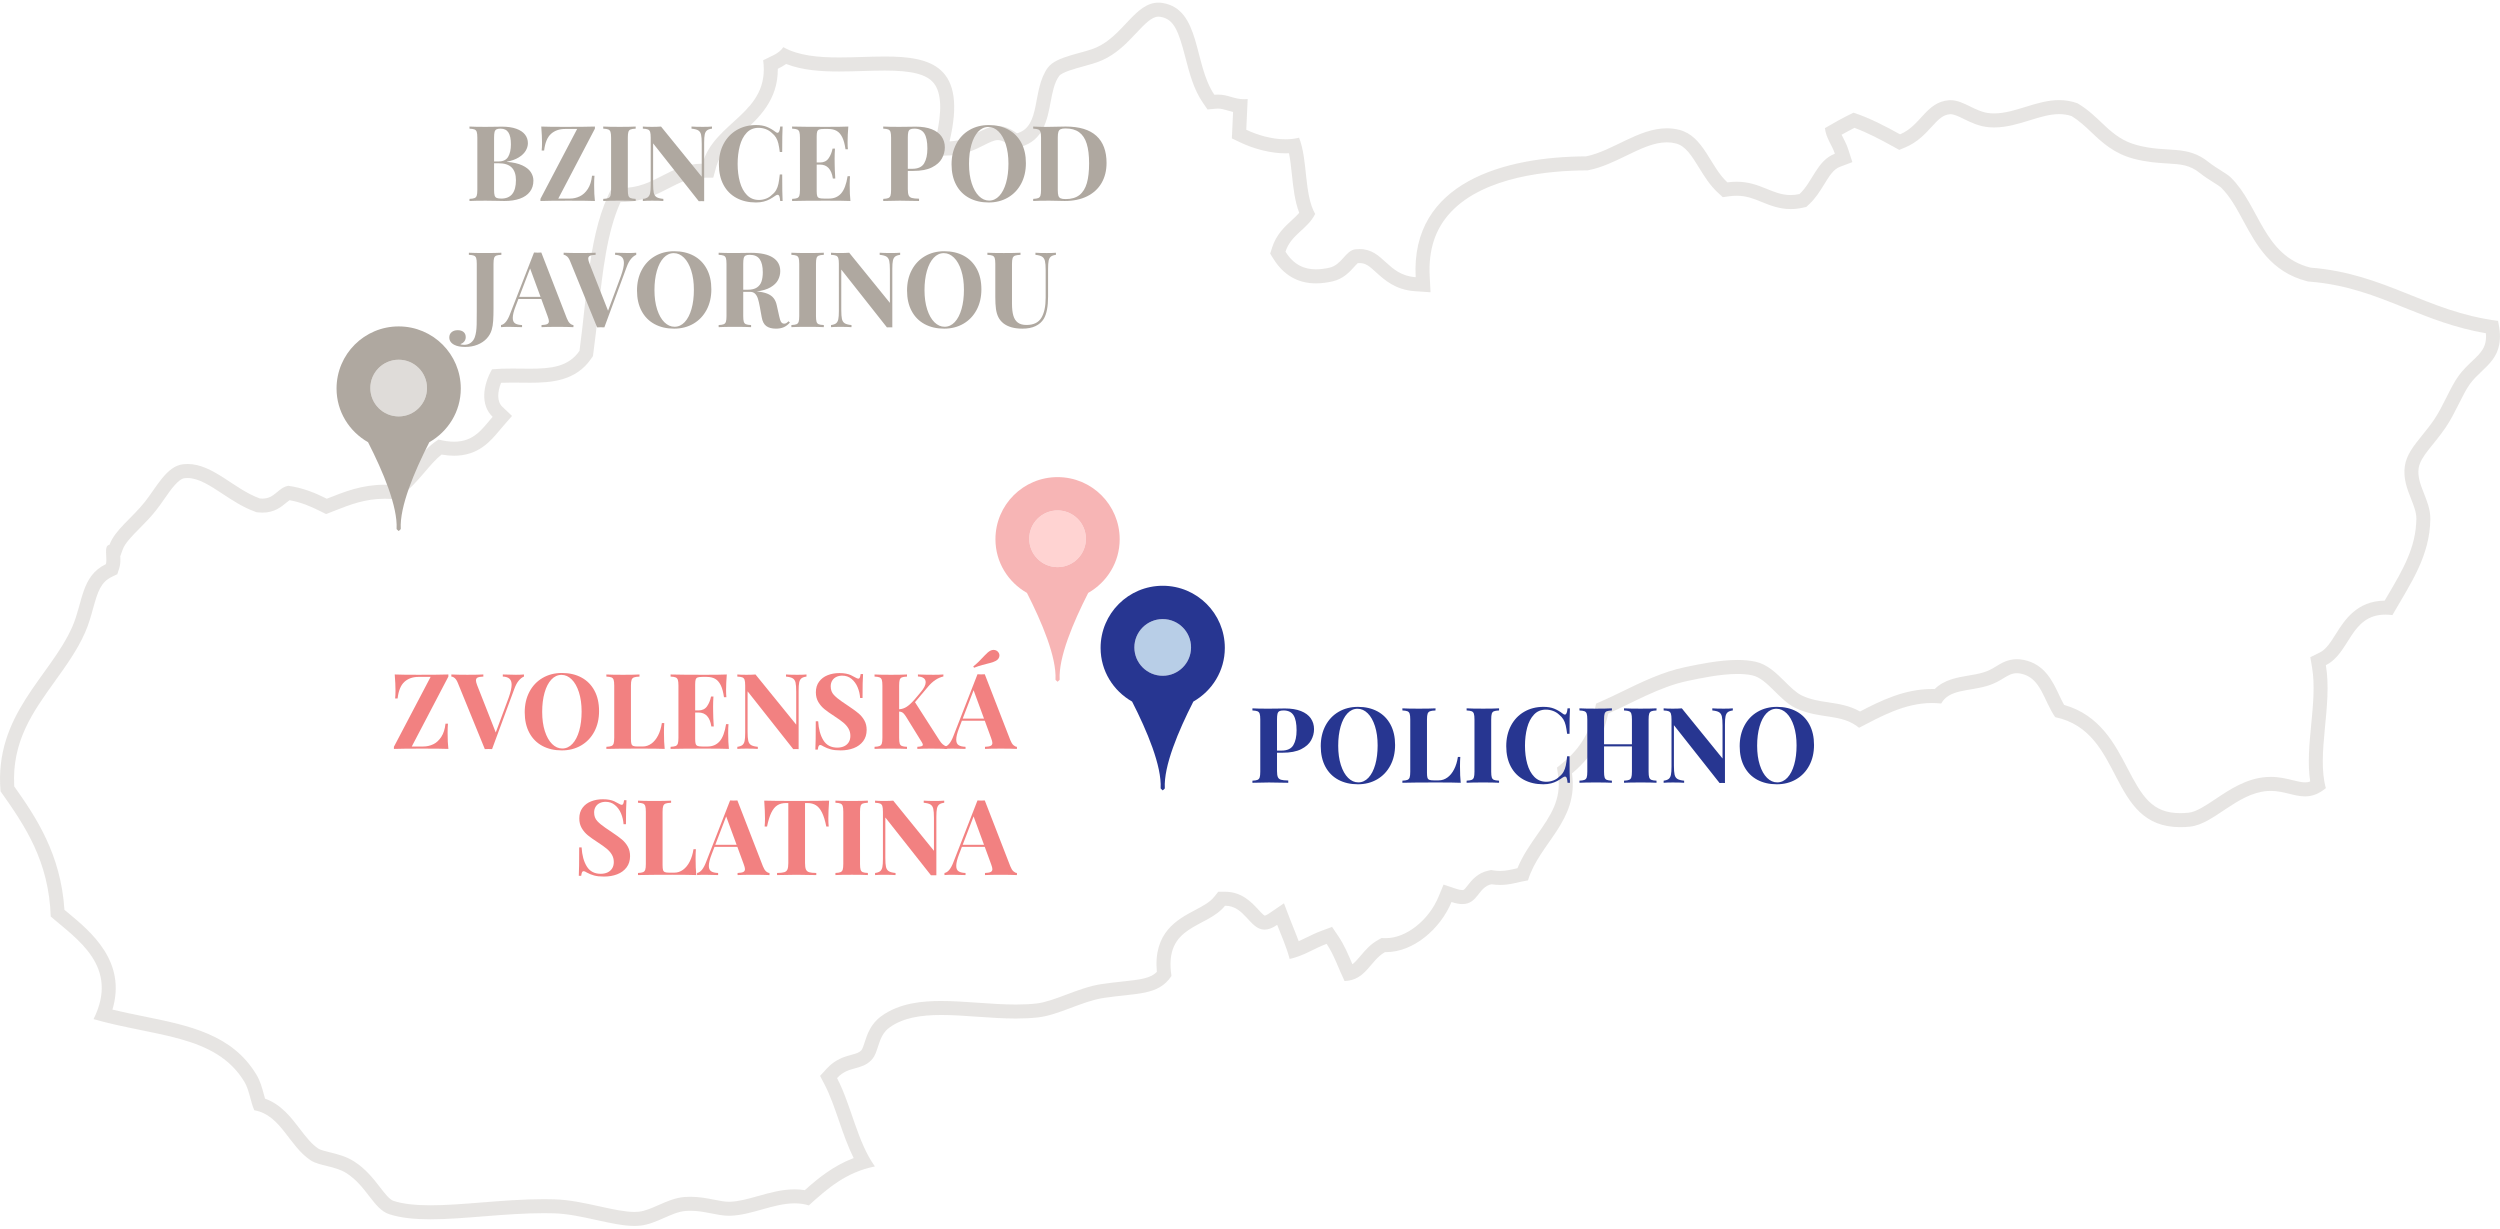 <?xml version="1.0" encoding="utf-8"?>
<!-- Generator: Adobe Illustrator 14.0.0, SVG Export Plug-In . SVG Version: 6.00 Build 43363)  -->
<!DOCTYPE svg PUBLIC "-//W3C//DTD SVG 1.1//EN" "http://www.w3.org/Graphics/SVG/1.1/DTD/svg11.dtd">
<svg version="1.1" id="Layer_1" xmlns="http://www.w3.org/2000/svg" xmlns:xlink="http://www.w3.org/1999/xlink" x="0px" y="0px"
	 width="700px" height="344px" viewBox="0 0 700 344" enable-background="new 0 0 700 344" xml:space="preserve">
<g>
	<g opacity="0.3">
		<path fill="#AFA8A0" d="M324.358,4.664c0.178,0,0.358,0.015,0.561,0.048c3.816,0.618,5.068,3.97,7.014,11.471
			c1.128,4.345,2.293,8.836,4.866,12.571l1.303,1.894l2.29-0.211c0.214-0.021,0.418-0.03,0.612-0.03
			c0.907,0,1.615,0.207,2.594,0.493c0.501,0.146,1.051,0.306,1.665,0.444l-0.052,1.132l-0.169,3.671l-0.119,2.602l2.351,1.121
			c4.076,1.944,8.693,3.061,12.669,3.061c0.329,0,0.655-0.008,0.978-0.022c0.368,1.811,0.584,3.857,0.813,5.98
			c0.389,3.656,0.789,7.415,2.051,10.7c-0.585,0.698-1.308,1.362-2.097,2.086c-1.925,1.765-4.318,3.962-5.483,7.603l-0.555,1.731
			l0.965,1.543c2.812,4.507,6.804,6.792,11.866,6.792c1.442,0,2.959-0.183,4.649-0.562c3.003-0.683,4.826-2.709,6.03-4.049
			c0.311-0.345,0.759-0.844,1.014-1.049c0.176-0.015,0.347-0.022,0.51-0.022c1.713,0,2.708,0.839,4.619,2.583
			c2.271,2.073,5.382,4.91,10.827,5.284l4.424,0.304l-0.235-4.429c-0.399-7.484,1.556-13.398,5.979-18.081
			c9.467-10.021,27.758-11.579,37.816-11.615l0.383-0.001l0.374-0.076c3.665-0.733,7.094-2.397,10.411-4.008
			c3.997-1.939,7.772-3.771,11.432-3.771c0.886,0,1.723,0.104,2.561,0.319c2.702,0.695,4.437,3.507,6.445,6.764
			c1.509,2.445,3.069,4.974,5.304,7.022l1.359,1.246l1.824-0.251c0.705-0.096,1.397-0.145,2.055-0.145
			c2.739,0,4.729,0.809,7.03,1.744c2.289,0.931,4.882,1.985,8.089,1.985c1.092,0,2.214-0.125,3.333-0.37l1.033-0.228l0.78-0.717
			c1.838-1.688,3.116-3.771,4.245-5.609c1.392-2.267,2.591-4.224,4.388-4.9l3.505-1.321l-1.155-3.563
			c-0.412-1.272-0.959-2.335-1.439-3.272c-0.147-0.291-0.29-0.565-0.42-0.832c1.161-0.654,2.371-1.312,3.6-1.928
			c3.839,1.433,7.341,3.303,10.875,5.255l1.66,0.917l1.748-0.729c3.361-1.402,5.549-3.793,7.307-5.713
			c2.045-2.235,3.204-3.407,5.205-3.544l0.142-0.005c0.955,0,2.281,0.648,3.685,1.336c1.922,0.942,4.314,2.114,7.172,2.324
			c0.434,0.031,0.866,0.048,1.3,0.048c3.515,0,6.779-1.013,9.936-1.99c2.891-0.896,5.622-1.742,8.294-1.742
			c1.221,0,2.361,0.179,3.471,0.545c2.137,1.313,3.799,2.886,5.553,4.546c2.935,2.777,6.262,5.926,11.791,7.388
			c3.695,0.979,6.735,1.166,9.419,1.329c3.944,0.242,6.325,0.387,9.266,2.772c1.129,0.903,2.455,1.74,3.624,2.479
			c0.74,0.467,1.859,1.174,2.162,1.46c2.551,2.489,4.368,5.844,6.291,9.396c3.63,6.705,7.743,14.306,17.802,16.867l0.325,0.083
			l0.334,0.026c10.528,0.836,18.417,4.004,26.771,7.359c6.893,2.769,13.995,5.622,22.668,7.104c0.309,3.855-1.303,5.39-3.883,7.844
			c-1.185,1.126-2.524,2.401-3.701,3.995c-1.196,1.613-2.28,3.771-3.427,6.053c-1.099,2.184-2.231,4.44-3.486,6.289
			c-1.07,1.572-2.199,2.974-3.293,4.329c-2.391,2.964-4.456,5.523-4.909,8.71c-0.498,3.464,0.692,6.475,1.742,9.132
			c0.776,1.963,1.511,3.817,1.487,5.619c-0.1,7.996-3.779,14.241-8.04,21.474c-0.278,0.472-0.556,0.944-0.836,1.421
			c-7.845,0.108-11.228,5.47-13.704,9.395c-1.447,2.294-2.698,4.274-4.481,5.15l-2.627,1.29l0.488,2.888
			c0.826,4.877,0.282,10.532-0.245,16.001c-0.518,5.376-1.049,10.906-0.286,15.916c-0.56,0.207-1.029,0.251-1.439,0.251
			c-0.982,0-2.117-0.279-3.431-0.604c-1.774-0.439-3.787-0.934-6.168-0.934c-0.438,0-0.883,0.016-1.338,0.054
			c-5.605,0.452-10.12,3.469-14.101,6.13c-2.797,1.866-5.436,3.63-7.575,3.849c-0.795,0.08-1.563,0.122-2.288,0.122
			c-7.902,0-10.66-4.565-14.856-12.635c-3.459-6.654-7.72-14.851-17.706-17.674c-0.508-0.896-0.972-1.876-1.453-2.892
			c-1.8-3.807-4.04-8.543-9.87-9.71c-0.643-0.129-1.279-0.193-1.893-0.193c-2.529-0.002-4.257,1.05-5.778,1.976
			c-1.095,0.667-2.128,1.296-3.761,1.766c-1.29,0.377-2.704,0.617-4.073,0.847c-3.089,0.523-6.794,1.148-9.397,3.765
			c-0.247-0.006-0.496-0.01-0.743-0.01c-7.725,0-14.325,3.255-20.173,6.297c-2.986-1.686-6.064-2.144-8.846-2.56
			c-2.546-0.379-4.951-0.737-7.466-1.928c-1.527-0.723-3.149-2.325-4.717-3.874c-2.403-2.376-4.892-4.834-8.223-5.573
			c-1.47-0.328-3.168-0.494-5.052-0.494c-5.033,0-10.623,1.167-14.32,1.938l-0.345,0.072c-6.264,1.298-12.251,4.209-17.536,6.779
			c-1.954,0.949-3.801,1.848-5.571,2.626l-1.836,0.809l-0.422,1.961c-1.298,6.038-4.098,10.659-8.812,14.546l-1.705,1.407
			l0.318,2.187c0.988,6.793-2.158,11.303-5.804,16.525c-2.04,2.92-4.135,5.923-5.578,9.451c-0.191,0.044-0.379,0.089-0.567,0.131
			c-1.491,0.343-2.777,0.64-4.271,0.64c-0.602,0-1.205-0.048-1.844-0.144l-0.689-0.107l-0.683,0.14
			c-3.128,0.635-4.786,2.755-5.883,4.158c-1.023,1.311-1.115,1.311-1.498,1.311c-0.307,0-0.866-0.065-1.785-0.374l-3.473-1.163
			l-1.401,3.383c-2.742,6.622-9.073,11.615-14.728,11.615l-0.195-0.002l-1.055-0.02l-0.924,0.51
			c-2.204,1.222-3.66,2.946-4.944,4.466c-0.911,1.077-1.583,1.85-2.277,2.359c-0.052-0.12-0.104-0.243-0.155-0.365
			c-1.083-2.538-2.2-5.162-3.816-7.548l-1.727-2.546l-2.885,1.065c-1.543,0.571-2.913,1.24-4.237,1.889
			c-0.75,0.366-1.481,0.723-2.218,1.048c-0.441-1.207-0.91-2.365-1.372-3.506c-0.33-0.818-0.662-1.637-0.979-2.468l-1.775-4.639
			l-4.104,2.798c-0.866,0.591-1.267,0.652-1.265,0.665c-0.376-0.14-1.256-1.096-1.84-1.729c-1.823-1.981-4.58-4.976-9.32-4.976
			l-1.876,0.012l-1.17,1.468c-1.168,1.469-3.175,2.532-5.3,3.657c-4.988,2.642-11.732,6.212-10.718,17.315
			c-1.75,1.772-4.387,2.129-9.654,2.694c-1.755,0.188-3.745,0.403-5.894,0.729c-3.295,0.498-6.568,1.728-9.734,2.913
			c-3.038,1.141-5.907,2.216-8.369,2.5c-1.751,0.201-3.648,0.299-5.804,0.299c-3.448,0-7.061-0.255-10.555-0.5
			c-3.435-0.242-6.986-0.493-10.329-0.493c-5.088,0-11.592,0.479-16.767,4.217c-3.041,2.189-4.002,5.175-4.704,7.354
			c-0.289,0.898-0.617,1.919-0.946,2.258c-0.607,0.631-1.306,0.842-2.704,1.223c-1.925,0.527-4.562,1.248-6.979,3.893l-1.85,2.026
			l1.264,2.433c1.568,3.017,2.751,6.451,4.005,10.085c1.217,3.529,2.462,7.14,4.128,10.49c-5.745,2.196-10.054,5.74-13.668,8.983
			c-0.921-0.146-1.87-0.219-2.86-0.219c-3.586,0-6.978,0.955-10.257,1.877c-2.796,0.787-5.438,1.531-7.9,1.595l-0.209,0.002
			c-1.243,0-2.607-0.269-4.187-0.581c-1.948-0.384-4.156-0.818-6.649-0.818c-0.527,0-1.063,0.02-1.612,0.062
			c-2.63,0.207-4.993,1.251-7.279,2.26c-1.946,0.86-3.786,1.671-5.56,1.864c-0.368,0.041-0.775,0.062-1.21,0.062
			c-2.672,0-6.107-0.757-9.745-1.556c-4.119-0.909-8.378-1.847-12.601-1.973c-0.991-0.029-1.986-0.044-2.985-0.044
			c-5.88,0-11.759,0.468-17.444,0.92c-5.134,0.41-9.982,0.795-14.346,0.795c-4.376,0-7.751-0.404-10.313-1.232
			c-1.123-0.364-2.417-2.041-3.788-3.813c-1.768-2.291-3.968-5.139-7.296-7.261c-2.221-1.418-4.636-2.011-6.766-2.534
			c-1.229-0.303-2.62-0.644-3.195-1.021c-1.935-1.272-3.518-3.343-5.194-5.535c-2.483-3.249-5.25-6.869-9.747-8.466
			c-0.114-0.393-0.225-0.803-0.338-1.223c-0.476-1.752-1.013-3.74-2.071-5.493c-6.792-11.299-18.852-13.747-31.619-16.338
			c-2.857-0.579-5.781-1.173-8.707-1.879c4.057-13.447-6.081-21.85-12.38-27.069c-0.358-0.297-0.712-0.59-1.058-0.879
			c-0.992-15.617-8.067-26.09-14.053-34.551c-0.714-12.587,5.19-20.81,11.432-29.501c3.078-4.286,6.263-8.722,8.399-13.574
			c1.017-2.3,1.663-4.639,2.233-6.703c1.332-4.821,2.172-7.406,5.296-8.916l1.498-0.724l0.522-1.58
			c0.389-1.18,0.364-2.371,0.306-3.449l0.681-1.875c0.651-1.799,2.645-3.817,4.755-5.954c1.457-1.476,3.107-3.146,4.591-5.022
			c0.807-1.022,1.572-2.122,2.313-3.187c1.829-2.628,3.902-5.608,5.689-5.813c0.264-0.031,0.531-0.047,0.795-0.047
			c3.094,0,6.362,2.153,9.823,4.431c2.81,1.85,5.714,3.762,9.071,4.981l0.441,0.161l0.466,0.052
			c0.402,0.045,0.802,0.067,1.188,0.067c3.362,0,5.34-1.657,6.649-2.754c0.422-0.354,0.706-0.585,0.932-0.727
			c3.156,0.562,5.783,1.654,8.684,3.105l1.565,0.782l1.627-0.641l0.656-0.259c4.427-1.746,8.607-3.395,14.184-3.395
			c0.545,0,1.105,0.016,1.681,0.048l1.334,0.075l1.103-0.754c2.88-1.972,5.005-4.466,7.06-6.879c1.542-1.81,3.015-3.539,4.676-4.864
			c1.229,0.223,2.39,0.331,3.513,0.331c6.806,0,10.226-4.105,12.722-7.104c0.337-0.404,0.673-0.809,1.019-1.204l2.473-2.831
			l-2.721-2.593c-1.555-1.481-1.346-4.186-0.347-6.695c0.925-0.039,1.931-0.057,3.083-0.057c0.876,0,1.738,0.011,2.584,0.02
			c0.845,0.01,1.675,0.02,2.487,0.02c6.004,0,12.766-0.516,17.031-6.667l0.536-0.773l0.127-0.931
			c0.515-3.757,0.933-7.593,1.338-11.302c1.255-11.51,2.448-22.435,6.271-30.91c0.062,0.001,0.123,0.001,0.184,0.001
			c5.81,0,9.769-2.045,13.262-3.849c3.06-1.58,5.703-2.946,9.54-2.97l2.981-0.02l0.782-2.878c1.067-3.929,4.128-6.716,7.368-9.668
			c4.495-4.094,9.987-9.095,9.919-17.938c0.763-0.371,1.564-0.8,2.334-1.347c4.71,1.83,10.068,2.11,14.843,2.11
			c2.204,0,4.445-0.069,6.613-0.137c2.156-0.065,4.193-0.129,6.184-0.129c7.642,0,11.747,1.067,13.726,3.568
			c2.147,2.716,2.339,7.886,0.57,15.366l-1.184,5.007l5.141-0.181c4.085-0.142,7.074-1.647,9.475-2.856
			c1.595-0.803,2.855-1.438,3.921-1.438c0.31,0,1.256,0,3.037,1.289l1.529,1.107l1.819-0.503c6.349-1.755,7.462-7.677,8.357-12.435
			c0.514-2.735,1.046-5.563,2.416-7.418c0.77-1.037,4.461-2.049,6.667-2.652c1.928-0.527,3.749-1.025,5.345-1.729
			c4.118-1.825,7.007-4.897,9.556-7.606C320.459,6.798,322.466,4.664,324.358,4.664 M324.356,0.738
			c-6.531,0.001-9.838,9.211-17.367,12.548c-3.929,1.733-11.195,2.427-13.574,5.63c-4.556,6.175-1.798,16.512-8.667,18.41
			c-2.054-1.487-3.77-2.036-5.339-2.036c-4.287,0-7.492,4.087-13.533,4.298c5.011-21.19-5.238-23.765-18.116-23.765
			c-4.134,0-8.54,0.267-12.797,0.267c-5.852,0-11.427-0.503-15.632-2.887c-1.253,1.915-3.632,2.592-5.646,3.665
			c2.015,14.976-13.737,17.039-16.974,28.961c-9.601,0.061-13.111,6.818-22.777,6.818c-0.805,0-1.653-0.047-2.55-0.148
			c-6.555,12.186-6.902,29.472-9.131,45.752c-3.111,4.488-8,4.979-13.805,4.979c-1.625,0-3.321-0.039-5.071-0.039
			c-1.819,0-3.697,0.042-5.609,0.212c-2.526,4.408-3.335,9.973,0.165,13.308c-2.795,3.201-5.071,6.965-10.784,6.965
			c-1.272,0-2.715-0.187-4.371-0.607c-5.219,3.285-8.027,9.237-13.095,12.705c-0.651-0.036-1.284-0.054-1.901-0.054
			c-6.617,0-11.399,2.008-16.276,3.925c-3.17-1.585-6.522-3.021-10.783-3.623c-2.983,0.58-3.737,3.584-7.237,3.584
			c-0.238,0-0.489-0.014-0.753-0.043c-7.259-2.64-13.087-9.648-20.235-9.648c-0.41,0-0.825,0.023-1.245,0.072
			c-4.608,0.528-7.446,6.431-10.634,10.468c-3.632,4.59-8.453,7.925-9.956,12.07c-1.751,0.255-0.494,3.829-1.023,5.432
			c-6.969,3.367-6.423,10.807-9.411,17.566c-6.143,13.953-21.895,24.487-20.079,46.035c6.869,9.69,13.539,19.565,14.053,35.067
			c7.197,6.25,19.382,13.903,11.987,28.729c17.154,4.921,34.274,4.302,42.251,17.568c1.353,2.245,1.667,5.449,2.756,7.95
			c7.446,1.271,9.675,9.998,15.801,14.024c2.412,1.587,6.835,1.561,10.005,3.585c5.696,3.632,7.579,10.071,11.987,11.5
			c3.276,1.06,7.191,1.424,11.522,1.424c9.409,0,20.775-1.716,31.79-1.716c0.959,0,1.916,0.014,2.869,0.043
			c7.618,0.228,16.189,3.53,22.462,3.53c0.568,0,1.117-0.027,1.646-0.087c4.656-0.504,8.717-3.797,12.711-4.11
			c0.443-0.035,0.877-0.051,1.304-0.051c4.043,0,7.436,1.399,10.836,1.399c0.104,0,0.207-0.002,0.311-0.004
			c6.03-0.155,12.093-3.469,18.056-3.469c1.334,0,2.663,0.167,3.986,0.571c5.185-4.723,10.469-9.312,18.492-10.906
			c-4.97-6.927-6.555-16.957-10.6-24.74c3.17-3.47,6.72-2.047,9.608-5.037c2.247-2.319,1.635-6.646,5.12-9.154
			c3.796-2.74,8.844-3.477,14.473-3.477c6.533,0,13.845,0.993,20.885,0.993c2.117,0,4.211-0.091,6.25-0.324
			c5.729-0.661,12.301-4.533,18.245-5.432c9.344-1.421,15.404-0.604,19.054-6.166c-2.212-14.456,9.876-13.235,14.996-19.665
			c0.014,0,0.028,0,0.042,0c5.508,0,6.903,6.696,11.033,6.696c0.989,0,2.137-0.385,3.536-1.34c1.204,3.146,2.592,6.118,3.484,9.551
			c3.96-0.858,6.819-2.929,10.351-4.233c2.097,3.095,3.354,6.943,5.021,10.409c6.057-0.197,7.18-5.794,11.323-8.088
			c0.091,0.001,0.181,0.001,0.272,0.001c7.717,0,15.235-6.507,18.354-14.037c1.205,0.404,2.196,0.577,3.032,0.577
			c4.406,0,4.429-4.79,8.161-5.547c0.876,0.134,1.681,0.189,2.436,0.189c2.975,0,5.164-0.87,7.784-1.278
			c3.17-10.484,14.268-16.577,12.32-29.96c4.838-3.988,8.533-9.221,10.15-16.75c6.739-2.963,14.367-7.506,22.326-9.155
			c3.557-0.742,9.085-1.929,13.867-1.929c1.5,0,2.927,0.117,4.195,0.4c4.159,0.924,7.514,6.984,12.117,9.164
			c6.804,3.22,12.65,1.362,17.733,5.499c6.11-3.167,12.784-6.931,20.43-6.931c0.843,0,1.702,0.046,2.57,0.144
			c2.196-4.004,7.613-3.402,12.746-4.903c4.427-1.276,5.69-3.586,8.437-3.584c0.348,0,0.719,0.036,1.123,0.117
			c5.646,1.131,6.356,7.494,9.61,12.185c19.551,4.084,14.538,30.803,35.045,30.803c0.849,0,1.744-0.046,2.684-0.142
			c6.7-0.687,13.025-9.279,21.597-9.973c0.347-0.029,0.688-0.04,1.021-0.04c3.647,0,6.544,1.537,9.599,1.537
			c1.825,0,3.709-0.551,5.841-2.306c-2.676-9.61,1.912-23.148,0-34.443c6.81-3.345,6.81-14.145,16.698-14.144
			c0.607,0,1.255,0.041,1.943,0.127c5.052-8.817,10.484-16.462,10.614-26.896c0.065-5.35-3.944-9.552-3.27-14.241
			c0.464-3.26,4.243-6.505,7.563-11.393c2.741-4.036,4.788-9.469,6.82-12.209c3.829-5.185,10.284-6.827,7.843-17.635
			c-20.129-2.592-31.422-13.241-52.54-14.917c-13.256-3.377-14.199-17.346-22.321-25.27c-1.073-1.058-4.095-2.61-6.076-4.195
			c-6.291-5.101-11.408-2.518-20.129-4.829c-7.644-2.021-10.036-7.801-16.675-11.714c-1.762-0.642-3.472-0.896-5.146-0.896
			c-6.411,0-12.278,3.73-18.229,3.73c-0.336,0-0.673-0.012-1.009-0.036c-4.237-0.311-7.444-3.671-11.147-3.671
			c-0.136,0-0.271,0.004-0.41,0.014c-6.489,0.445-7.877,7.1-13.754,9.551c-4.078-2.253-8.223-4.466-13.011-6.067
			c-2.81,1.313-5.432,2.823-8.026,4.326c0.349,2.922,1.981,4.672,2.79,7.165c-5.018,1.892-6.24,7.926-9.905,11.294
			c-0.884,0.194-1.707,0.278-2.489,0.278c-5.192,0-8.505-3.729-15.119-3.729c-0.809,0-1.667,0.056-2.586,0.181
			c-4.853-4.449-6.62-12.944-13.424-14.694c-1.198-0.308-2.375-0.443-3.538-0.443c-7.945,0-15.167,6.366-22.613,7.856
			c-22.82,0.083-49.12,7.232-47.702,33.831c-7.985-0.548-8.947-7.876-15.715-7.876c-0.366,0-0.752,0.021-1.156,0.066
			c-2.775,0.313-3.783,4.358-7.268,5.151c-1.316,0.294-2.578,0.463-3.779,0.463c-3.382,0-6.283-1.334-8.537-4.945
			c1.552-4.854,6.225-6.282,8.307-10.576c-3.17-5.597-2.017-15.123-4.508-21.34c-1.223,0.313-2.504,0.448-3.799,0.448
			c-3.946,0-8.021-1.266-10.979-2.678c0.131-2.864,0.266-5.729,0.396-8.594c-0.341,0.032-0.665,0.047-0.972,0.047
			c-2.932,0-4.448-1.298-7.383-1.298c-0.308,0-0.63,0.015-0.973,0.046c-5.844-8.486-3.732-23.949-14.484-25.69
			C325.137,0.77,324.741,0.737,324.356,0.738L324.356,0.738z"/>
	</g>
	<g>
		<path opacity="0.4" fill-rule="evenodd" clip-rule="evenodd" fill="#4E84C4" d="M333.491,181.277c0,4.385-3.552,7.937-7.93,7.937
			c-4.377,0-7.937-3.552-7.937-7.937c0-4.378,3.56-7.934,7.937-7.934C329.94,173.344,333.491,176.899,333.491,181.277z"/>
		<path fill-rule="evenodd" clip-rule="evenodd" fill="#273691" d="M325.562,164.014c-9.604,0-17.397,7.779-17.397,17.399
			c0,6.463,3.573,12.037,8.822,15.025c4.198,8.229,8.336,18.059,7.991,24.292c0,0,0,0.108,0.584,0.584
			c0.585-0.476,0.585-0.584,0.585-0.584c-0.353-6.233,3.793-16.063,7.99-24.292c5.242-2.988,8.815-8.563,8.815-15.025
			C342.952,171.793,335.166,164.014,325.562,164.014z M325.562,189.214c-4.377,0-7.937-3.552-7.937-7.937
			c0-4.378,3.56-7.934,7.937-7.934c4.378,0,7.93,3.556,7.93,7.934C333.491,185.662,329.94,189.214,325.562,189.214z"/>
	</g>
	<g>
		<path fill="#273691" d="M357.563,215.889c0,0.786,0.08,1.357,0.245,1.718c0.161,0.358,0.456,0.602,0.884,0.726
			c0.426,0.125,1.099,0.192,2.019,0.201v0.647c-2.415-0.058-4.211-0.087-5.39-0.087c-0.565,0-2.112,0.029-4.643,0.087v-0.59
			c0.649-0.028,1.125-0.105,1.422-0.229c0.298-0.125,0.501-0.354,0.611-0.69c0.109-0.335,0.165-0.872,0.165-1.609v-14.605
			c0-0.738-0.056-1.274-0.165-1.61c-0.11-0.335-0.313-0.565-0.611-0.689c-0.297-0.125-0.772-0.201-1.422-0.23v-0.589
			c0.985,0.058,2.477,0.086,4.47,0.086c0.786,0,1.658-0.01,2.616-0.028c0.958-0.02,1.623-0.029,1.999-0.029
			c1.782,0,3.283,0.242,4.506,0.727c1.222,0.484,2.138,1.161,2.745,2.033c0.609,0.872,0.914,1.889,0.914,3.048
			c0,1.073-0.273,2.108-0.82,3.105c-0.546,0.996-1.476,1.825-2.789,2.486c-1.313,0.661-3.047,0.992-5.203,0.992h-1.553V215.889z
			 M362.135,208.637c0.604-1.021,0.906-2.403,0.906-4.147c0-1.907-0.283-3.312-0.849-4.212c-0.565-0.901-1.501-1.352-2.805-1.352
			c-0.526,0-0.916,0.07-1.171,0.208c-0.253,0.14-0.425,0.385-0.518,0.734c-0.09,0.35-0.136,0.879-0.136,1.588v8.711h1.265
			C360.428,210.167,361.531,209.656,362.135,208.637z"/>
		<path fill="#273691" d="M385.688,199.185c1.568,0.844,2.783,2.068,3.646,3.674c0.863,1.604,1.292,3.514,1.292,5.728
			c0,2.166-0.442,4.083-1.328,5.75c-0.888,1.668-2.122,2.961-3.701,3.882c-1.583,0.92-3.379,1.38-5.392,1.38
			c-2.079,0-3.902-0.422-5.47-1.266c-1.566-0.843-2.779-2.066-3.637-3.673c-0.858-1.604-1.287-3.515-1.287-5.729
			c0-2.165,0.44-4.082,1.322-5.75c0.882-1.667,2.114-2.961,3.695-3.881s3.383-1.38,5.405-1.38
			C382.303,197.92,384.123,198.342,385.688,199.185z M377.264,199.767c-0.818,0.878-1.45,2.099-1.897,3.666
			c-0.444,1.566-0.669,3.361-0.669,5.384c0,2.041,0.25,3.838,0.748,5.391c0.498,1.552,1.175,2.75,2.027,3.594
			c0.854,0.843,1.802,1.265,2.847,1.265c1.083,0,2.033-0.438,2.854-1.314c0.818-0.878,1.451-2.1,1.897-3.667
			c0.445-1.565,0.667-3.361,0.667-5.383c0-2.032-0.249-3.826-0.747-5.383c-0.498-1.558-1.175-2.759-2.033-3.602
			c-0.857-0.844-1.804-1.266-2.839-1.266C379.036,198.451,378.085,198.891,377.264,199.767z"/>
		<path fill="#273691" d="M400.395,199.156c-0.322,0.124-0.542,0.354-0.661,0.689c-0.121,0.336-0.181,0.872-0.181,1.61v14.95
			c0,0.632,0.047,1.091,0.137,1.373c0.092,0.283,0.265,0.474,0.518,0.575c0.255,0.1,0.653,0.15,1.201,0.15h1.438
			c0.89,0,1.708-0.273,2.45-0.819c0.743-0.546,1.366-1.315,1.868-2.308c0.504-0.991,0.852-2.14,1.043-3.442h0.677
			c-0.058,0.671-0.089,1.533-0.089,2.587c0,1.889,0.067,3.44,0.203,4.658c-1.334-0.058-3.58-0.087-6.742-0.087
			c-4.274,0-7.472,0.029-9.588,0.087v-0.59c0.65-0.028,1.126-0.105,1.423-0.229c0.297-0.125,0.5-0.354,0.611-0.69
			c0.109-0.335,0.165-0.872,0.165-1.609v-14.605c0-0.738-0.056-1.274-0.165-1.61c-0.111-0.335-0.314-0.565-0.611-0.689
			c-0.297-0.125-0.772-0.201-1.423-0.23v-0.589c0.985,0.058,2.534,0.086,4.643,0.086c1.993,0,3.536-0.028,4.629-0.086v0.589
			C401.231,198.955,400.716,199.031,400.395,199.156z"/>
		<path fill="#273691" d="M418.299,199.156c-0.299,0.124-0.5,0.354-0.605,0.689c-0.105,0.336-0.157,0.872-0.157,1.61v14.605
			c0,0.737,0.052,1.274,0.157,1.609c0.105,0.336,0.307,0.565,0.605,0.69c0.296,0.124,0.774,0.201,1.438,0.229v0.59
			c-1.046-0.058-2.525-0.087-4.442-0.087c-2.099,0-3.647,0.029-4.643,0.087v-0.59c0.65-0.028,1.125-0.105,1.423-0.229
			c0.297-0.125,0.5-0.354,0.611-0.69c0.109-0.335,0.165-0.872,0.165-1.609v-14.605c0-0.738-0.056-1.274-0.165-1.61
			c-0.111-0.335-0.314-0.565-0.611-0.689c-0.298-0.125-0.772-0.201-1.423-0.23v-0.589c0.985,0.058,2.534,0.086,4.643,0.086
			c1.917,0,3.396-0.028,4.442-0.086v0.589C419.073,198.955,418.594,199.031,418.299,199.156z"/>
		<path fill="#273691" d="M438.676,217.851c-0.111-0.272-0.272-0.409-0.481-0.409c-0.155,0-0.356,0.081-0.605,0.244
			c-0.575,0.402-1.108,0.738-1.603,1.006c-0.492,0.269-1.058,0.487-1.696,0.654c-0.637,0.167-1.354,0.252-2.148,0.252
			c-2.08,0-3.902-0.422-5.471-1.266c-1.565-0.843-2.778-2.066-3.636-3.673c-0.858-1.604-1.286-3.515-1.286-5.729
			c0-2.165,0.439-4.082,1.322-5.75c0.88-1.667,2.112-2.961,3.694-3.881c1.581-0.92,3.383-1.38,5.404-1.38
			c1.17,0,2.168,0.167,2.998,0.503c0.828,0.335,1.635,0.805,2.421,1.409c0.221,0.172,0.412,0.258,0.575,0.258
			c0.402,0,0.651-0.584,0.747-1.753h0.677c-0.077,1.332-0.115,3.708-0.115,7.13h-0.677c-0.124-0.987-0.261-1.79-0.408-2.407
			c-0.149-0.619-0.364-1.163-0.647-1.633c-0.282-0.469-0.669-0.9-1.156-1.293c-0.49-0.47-1.06-0.827-1.711-1.071
			c-0.652-0.245-1.328-0.366-2.026-0.366c-1.353,0-2.465,0.465-3.335,1.394c-0.874,0.93-1.51,2.157-1.913,3.681
			c-0.402,1.523-0.604,3.205-0.604,5.046c0,1.84,0.211,3.521,0.633,5.045c0.422,1.524,1.081,2.744,1.976,3.659
			c0.897,0.915,2.015,1.372,3.358,1.372c0.679,0,1.346-0.124,1.997-0.373s1.202-0.608,1.652-1.078
			c0.498-0.384,0.89-0.827,1.173-1.329c0.282-0.505,0.492-1.086,0.633-1.747c0.138-0.662,0.265-1.529,0.379-2.603h0.677
			c0,3.556,0.038,6.028,0.115,7.418h-0.677C438.863,218.567,438.785,218.124,438.676,217.851z"/>
		<path fill="#273691" d="M462.386,199.156c-0.297,0.124-0.5,0.354-0.611,0.689c-0.109,0.336-0.165,0.872-0.165,1.61v14.605
			c0,0.737,0.056,1.274,0.165,1.609c0.111,0.336,0.314,0.565,0.611,0.69c0.297,0.124,0.776,0.201,1.438,0.229v0.59
			c-0.978-0.058-2.469-0.087-4.47-0.087c-1.995,0-3.538,0.029-4.631,0.087v-0.59c0.652-0.028,1.129-0.105,1.432-0.229
			c0.301-0.125,0.508-0.354,0.617-0.69c0.111-0.335,0.167-0.872,0.167-1.609v-7.073h-7.807v7.073c0,0.737,0.052,1.274,0.159,1.609
			c0.104,0.336,0.305,0.565,0.602,0.69c0.297,0.124,0.778,0.201,1.438,0.229v0.59c-1.044-0.058-2.524-0.087-4.44-0.087
			c-2.099,0-3.647,0.029-4.645,0.087v-0.59c0.651-0.028,1.127-0.105,1.424-0.229c0.298-0.125,0.501-0.354,0.612-0.69
			c0.108-0.335,0.164-0.872,0.164-1.609v-14.605c0-0.738-0.056-1.274-0.164-1.61c-0.111-0.335-0.314-0.565-0.612-0.689
			c-0.297-0.125-0.772-0.201-1.424-0.23v-0.589c0.987,0.058,2.536,0.086,4.645,0.086c1.916,0,3.396-0.028,4.44-0.086v0.589
			c-0.659,0.029-1.141,0.105-1.438,0.23c-0.297,0.124-0.498,0.354-0.602,0.689c-0.107,0.336-0.159,0.872-0.159,1.61v6.943h7.807
			v-6.943c0-0.738-0.056-1.274-0.167-1.61c-0.109-0.335-0.316-0.565-0.617-0.689c-0.303-0.125-0.779-0.201-1.432-0.23v-0.589
			c1.093,0.058,2.636,0.086,4.631,0.086c2.001,0,3.492-0.028,4.47-0.086v0.589C463.163,198.955,462.683,199.031,462.386,199.156z"/>
		<path fill="#273691" d="M483.769,199.422c-0.302,0.245-0.508,0.618-0.617,1.121c-0.111,0.504-0.165,1.258-0.165,2.265v16.431
			c-0.146-0.01-0.386-0.015-0.721-0.015c-0.345,0-0.607,0.005-0.79,0.015l-12.78-16.187v11.299c0,1.159,0.063,2.011,0.188,2.551
			c0.125,0.543,0.382,0.938,0.77,1.187c0.389,0.249,1.023,0.417,1.904,0.503v0.59c-0.757-0.058-1.816-0.087-3.176-0.087
			c-1.085,0-1.938,0.029-2.561,0.087v-0.59c0.643-0.086,1.115-0.252,1.417-0.495c0.303-0.245,0.508-0.619,0.618-1.121
			c0.109-0.504,0.165-1.259,0.165-2.265v-13.254c0-0.738-0.056-1.274-0.165-1.61c-0.11-0.335-0.313-0.565-0.611-0.689
			c-0.297-0.125-0.772-0.201-1.424-0.23v-0.589c0.623,0.058,1.476,0.086,2.561,0.086c0.985,0,1.829-0.028,2.53-0.086l11.398,14.044
			v-9.214c0-1.16-0.063-2.01-0.186-2.552c-0.127-0.541-0.382-0.937-0.771-1.187c-0.388-0.249-1.023-0.417-1.905-0.503v-0.589
			c0.757,0.058,1.816,0.086,3.178,0.086c1.093,0,1.945-0.028,2.559-0.086v0.589C484.544,199.012,484.072,199.178,483.769,199.422z"
			/>
		<path fill="#273691" d="M502.989,199.185c1.568,0.844,2.783,2.068,3.646,3.674c0.863,1.604,1.292,3.514,1.292,5.728
			c0,2.166-0.442,4.083-1.328,5.75c-0.888,1.668-2.122,2.961-3.701,3.882c-1.583,0.92-3.379,1.38-5.392,1.38
			c-2.079,0-3.902-0.422-5.47-1.266c-1.566-0.843-2.779-2.066-3.637-3.673c-0.858-1.604-1.287-3.515-1.287-5.729
			c0-2.165,0.44-4.082,1.322-5.75c0.882-1.667,2.114-2.961,3.695-3.881s3.383-1.38,5.405-1.38
			C499.604,197.92,501.424,198.342,502.989,199.185z M494.565,199.767c-0.818,0.878-1.45,2.099-1.897,3.666
			c-0.444,1.566-0.669,3.361-0.669,5.384c0,2.041,0.25,3.838,0.748,5.391c0.498,1.552,1.175,2.75,2.027,3.594
			c0.854,0.843,1.802,1.265,2.847,1.265c1.083,0,2.033-0.438,2.854-1.314c0.818-0.878,1.451-2.1,1.897-3.667
			c0.445-1.565,0.667-3.361,0.667-5.383c0-2.032-0.249-3.826-0.747-5.383c-0.498-1.558-1.175-2.759-2.033-3.602
			c-0.857-0.844-1.804-1.266-2.839-1.266C496.337,198.451,495.385,198.891,494.565,199.767z"/>
	</g>
	<path fill-rule="evenodd" clip-rule="evenodd" fill="#FFD3D2" d="M304.051,150.855c0,4.386-3.552,7.938-7.929,7.938
		c-4.378,0-7.937-3.552-7.937-7.938c0-4.378,3.559-7.933,7.937-7.933C300.499,142.923,304.051,146.478,304.051,150.855z"/>
	<path fill-rule="evenodd" clip-rule="evenodd" fill="#F7B5B5" d="M296.122,133.592c-9.604,0-17.398,7.78-17.398,17.399
		c0,6.465,3.573,12.036,8.823,15.025c4.197,8.23,8.335,18.059,7.991,24.292c0,0,0,0.109,0.584,0.585
		c0.584-0.476,0.584-0.585,0.584-0.585c-0.353-6.233,3.793-16.062,7.991-24.292c5.242-2.989,8.815-8.561,8.815-15.025
		C313.512,141.372,305.726,133.592,296.122,133.592z M296.122,158.793c-4.378,0-7.937-3.552-7.937-7.938
		c0-4.378,3.559-7.933,7.937-7.933c4.377,0,7.929,3.555,7.929,7.933C304.051,155.241,300.499,158.793,296.122,158.793z"/>
	<g>
		<path fill="#F28181" d="M115.296,209.02h3.235c0.978,0,1.901-0.208,2.775-0.626c0.87-0.416,1.622-1.102,2.249-2.055
			c0.628-0.954,1.023-2.192,1.187-3.717h0.69c-0.067,0.643-0.1,1.51-0.1,2.603c0,1.801,0.071,3.291,0.214,4.47
			c-1.457-0.057-3.9-0.086-7.331-0.086c-3.651,0-6.292,0.029-7.922,0.086v-0.589l10.279-19.579h-3.364c-1.62,0-2.94,0.46-3.96,1.38
			c-1.021,0.92-1.66,2.473-1.92,4.658h-0.69c0.067-0.527,0.102-1.275,0.102-2.243c0-1.188-0.071-2.679-0.217-4.471
			c1.296,0.058,3.504,0.087,6.628,0.087c3.872,0,6.67-0.029,8.395-0.087v0.59L115.296,209.02z"/>
		<path fill="#F28181" d="M144.465,188.938c0.899,0,1.646-0.029,2.242-0.087v0.59c-0.491,0.191-0.974,0.568-1.453,1.128
			c-0.479,0.562-0.901,1.354-1.265,2.38l-6.21,16.804c-0.22-0.019-0.565-0.028-1.035-0.028c-0.45,0-0.782,0.01-0.993,0.028
			l-7.517-18.429c-0.25-0.651-0.539-1.123-0.87-1.416c-0.33-0.292-0.658-0.448-0.985-0.467v-0.59
			c1.181,0.058,2.676,0.087,4.485,0.087c2.003,0,3.494-0.029,4.472-0.087v0.59c-0.738,0.028-1.267,0.118-1.589,0.266
			c-0.32,0.149-0.481,0.424-0.481,0.827c0,0.307,0.119,0.767,0.358,1.38l5.19,13.182l3.623-9.761c0.546-1.543,0.82-2.741,0.82-3.594
			c0-0.786-0.209-1.357-0.627-1.718c-0.416-0.358-1.033-0.554-1.846-0.582v-0.59C142.107,188.908,143.332,188.938,144.465,188.938z"
			/>
		<path fill="#F28181" d="M162.8,189.699c1.568,0.843,2.783,2.068,3.646,3.673c0.862,1.605,1.292,3.515,1.292,5.729
			c0,2.166-0.442,4.082-1.328,5.75c-0.887,1.667-2.122,2.961-3.701,3.881c-1.583,0.92-3.379,1.38-5.392,1.38
			c-2.08,0-3.902-0.421-5.47-1.265c-1.566-0.844-2.779-2.067-3.636-3.673c-0.859-1.604-1.288-3.515-1.288-5.729
			c0-2.166,0.441-4.082,1.322-5.75c0.882-1.668,2.114-2.961,3.696-3.881c1.581-0.921,3.383-1.381,5.405-1.381
			C159.414,188.434,161.234,188.855,162.8,189.699z M154.376,190.28c-0.819,0.878-1.451,2.1-1.897,3.667
			c-0.445,1.566-0.669,3.361-0.669,5.383c0,2.042,0.249,3.839,0.747,5.391c0.499,1.553,1.175,2.751,2.028,3.594
			c0.853,0.844,1.802,1.266,2.847,1.266c1.083,0,2.033-0.439,2.854-1.315c0.819-0.878,1.451-2.099,1.898-3.666
			c0.444-1.566,0.667-3.361,0.667-5.383c0-2.032-0.25-3.826-0.748-5.384c-0.499-1.557-1.175-2.758-2.034-3.602
			c-0.857-0.843-1.804-1.265-2.838-1.265C156.147,188.966,155.196,189.405,154.376,190.28z"/>
		<path fill="#F28181" d="M177.506,189.67c-0.322,0.125-0.542,0.354-0.661,0.69c-0.121,0.335-0.18,0.872-0.18,1.61v14.95
			c0,0.632,0.046,1.09,0.136,1.373c0.092,0.282,0.265,0.474,0.518,0.575c0.255,0.1,0.654,0.15,1.202,0.15h1.438
			c0.89,0,1.708-0.273,2.45-0.819c0.744-0.547,1.367-1.315,1.869-2.308c0.504-0.991,0.851-2.14,1.043-3.442h0.676
			c-0.057,0.67-0.088,1.533-0.088,2.587c0,1.888,0.067,3.44,0.203,4.657c-1.334-0.057-3.581-0.086-6.743-0.086
			c-4.274,0-7.471,0.029-9.587,0.086v-0.589c0.649-0.028,1.125-0.105,1.422-0.23c0.297-0.124,0.5-0.354,0.612-0.689
			c0.109-0.336,0.165-0.872,0.165-1.61v-14.604c0-0.738-0.056-1.275-0.165-1.61c-0.111-0.336-0.314-0.565-0.612-0.69
			c-0.297-0.124-0.772-0.201-1.422-0.229v-0.59c0.985,0.058,2.534,0.087,4.642,0.087c1.993,0,3.536-0.029,4.629-0.087v0.59
			C178.342,189.469,177.826,189.546,177.506,189.67z"/>
		<path fill="#F28181" d="M203.889,205.225c0,1.801,0.067,3.291,0.204,4.47c-1.334-0.057-3.581-0.086-6.743-0.086
			c-4.274,0-7.471,0.029-9.587,0.086v-0.589c0.65-0.028,1.125-0.105,1.422-0.23c0.297-0.124,0.5-0.354,0.611-0.689
			c0.109-0.336,0.165-0.872,0.165-1.61v-14.604c0-0.738-0.056-1.275-0.165-1.61c-0.111-0.336-0.314-0.565-0.611-0.69
			c-0.297-0.124-0.772-0.201-1.422-0.229v-0.59c2.116,0.058,5.313,0.087,9.587,0.087c2.885,0,4.936-0.029,6.153-0.087
			c-0.134,1.62-0.202,3.072-0.202,4.356c0,0.872,0.029,1.538,0.086,1.998h-0.675c-0.203-1.429-0.51-2.555-0.92-3.379
			c-0.414-0.824-0.935-1.413-1.568-1.768c-0.632-0.354-1.415-0.532-2.342-0.532h-1.208c-0.615,0-1.058,0.051-1.33,0.15
			c-0.274,0.102-0.458,0.294-0.554,0.575c-0.096,0.284-0.144,0.741-0.144,1.373v7.288h0.936c1.052,0,1.848-0.383,2.384-1.149
			s0.911-1.678,1.123-2.731h0.675c-0.067,0.968-0.1,1.893-0.1,2.774l0.013,1.409c0,0.996,0.058,2.391,0.173,4.183h-0.677
			c-0.393-2.597-1.591-3.896-3.592-3.896h-0.936v7.418c0,0.632,0.048,1.09,0.144,1.373c0.096,0.282,0.28,0.474,0.554,0.575
			c0.272,0.1,0.715,0.15,1.33,0.15h1.451c1.38,0,2.5-0.479,3.356-1.438c0.859-0.959,1.464-2.568,1.819-4.83h0.677
			C203.92,203.394,203.889,204.218,203.889,205.225z"/>
		<path fill="#F28181" d="M224.398,189.936c-0.301,0.245-0.508,0.619-0.617,1.121c-0.111,0.505-0.165,1.259-0.165,2.265v16.431
			c-0.146-0.009-0.385-0.014-0.721-0.014c-0.345,0-0.607,0.005-0.79,0.014l-12.78-16.186v11.299c0,1.159,0.063,2.01,0.188,2.551
			c0.125,0.542,0.381,0.938,0.769,1.187c0.389,0.249,1.023,0.417,1.905,0.503v0.589c-0.757-0.057-1.817-0.086-3.176-0.086
			c-1.085,0-1.938,0.029-2.561,0.086v-0.589c0.642-0.086,1.115-0.252,1.417-0.495c0.303-0.246,0.508-0.619,0.619-1.122
			c0.109-0.504,0.165-1.258,0.165-2.264v-13.254c0-0.738-0.056-1.275-0.165-1.61c-0.111-0.336-0.314-0.565-0.612-0.69
			c-0.297-0.124-0.772-0.201-1.424-0.229v-0.59c0.623,0.058,1.476,0.087,2.561,0.087c0.985,0,1.829-0.029,2.53-0.087l11.399,14.045
			v-9.215c0-1.159-0.063-2.01-0.186-2.551c-0.126-0.541-0.381-0.938-0.771-1.187c-0.387-0.249-1.023-0.417-1.905-0.503v-0.59
			c0.757,0.058,1.817,0.087,3.178,0.087c1.093,0,1.946-0.029,2.559-0.087v0.59C225.172,189.526,224.7,189.692,224.398,189.936z"/>
		<path fill="#F28181" d="M230.55,207.287c0.847,1.365,2.149,2.048,3.902,2.048c0.69,0,1.311-0.121,1.861-0.366
			c0.552-0.244,0.987-0.615,1.309-1.114c0.32-0.498,0.481-1.102,0.481-1.811c0-0.767-0.18-1.454-0.539-2.063
			c-0.36-0.608-0.843-1.166-1.453-1.668c-0.608-0.504-1.42-1.086-2.437-1.747c-1.188-0.767-2.129-1.433-2.825-1.998
			c-0.693-0.565-1.269-1.236-1.725-2.013c-0.455-0.776-0.683-1.677-0.683-2.702c0-1.188,0.301-2.187,0.907-2.998
			c0.602-0.809,1.403-1.41,2.4-1.804c0.997-0.393,2.093-0.589,3.292-0.589c0.708,0,1.325,0.053,1.846,0.158
			c0.523,0.105,0.958,0.237,1.309,0.395c0.349,0.159,0.73,0.357,1.143,0.598c0.47,0.277,0.799,0.416,0.993,0.416
			c0.18,0,0.32-0.103,0.416-0.309s0.172-0.534,0.23-0.984h0.677c-0.098,1.313-0.146,3.55-0.146,6.713h-0.674
			c-0.067-1.063-0.305-2.075-0.711-3.033c-0.408-0.958-0.978-1.736-1.711-2.337c-0.732-0.598-1.593-0.897-2.58-0.897
			c-0.623,0-1.181,0.12-1.675,0.359c-0.493,0.239-0.876,0.587-1.15,1.043c-0.272,0.455-0.411,0.983-0.411,1.588
			c0,0.978,0.293,1.777,0.878,2.4c0.585,0.623,1.346,1.254,2.285,1.89c0.939,0.639,1.572,1.066,1.897,1.287
			c1.15,0.767,2.061,1.433,2.733,1.998c0.669,0.565,1.215,1.227,1.637,1.984c0.422,0.757,0.633,1.634,0.633,2.63
			c0,1.256-0.326,2.314-0.978,3.177c-0.652,0.863-1.528,1.508-2.63,1.935c-1.102,0.426-2.334,0.639-3.695,0.639
			c-1.102,0-2.014-0.099-2.737-0.294c-0.725-0.196-1.394-0.463-2.005-0.798c-0.424-0.278-0.753-0.417-0.993-0.417
			c-0.182,0-0.322,0.104-0.417,0.309c-0.096,0.207-0.173,0.534-0.23,0.985H228.3c0.077-1.228,0.115-3.877,0.115-7.95h0.675
			C229.214,204.142,229.701,205.921,230.55,207.287z"/>
		<path fill="#F28181" d="M263.958,208.401c0.311,0.268,0.721,0.503,1.229,0.704v0.589c-1.399-0.057-2.932-0.086-4.6-0.086
			c-1.294,0-2.54,0.029-3.738,0.086v-0.589c0.556-0.028,0.953-0.086,1.194-0.173c0.237-0.086,0.358-0.22,0.358-0.402
			c0-0.163-0.105-0.412-0.316-0.747l-4.271-6.915c-0.268-0.431-0.5-0.759-0.696-0.984c-0.197-0.225-0.396-0.383-0.596-0.474
			c-0.204-0.091-0.457-0.151-0.763-0.181v7.346c0,0.738,0.052,1.274,0.157,1.61c0.105,0.335,0.307,0.565,0.606,0.689
			c0.295,0.125,0.774,0.202,1.438,0.23v0.589c-1.056-0.057-2.536-0.086-4.443-0.086c-2.108,0-3.657,0.029-4.643,0.086v-0.589
			c0.65-0.028,1.125-0.105,1.422-0.23c0.297-0.124,0.5-0.354,0.611-0.689c0.109-0.336,0.165-0.872,0.165-1.61v-14.604
			c0-0.738-0.056-1.275-0.165-1.61c-0.111-0.336-0.314-0.565-0.611-0.69c-0.297-0.124-0.772-0.201-1.422-0.229v-0.59
			c0.985,0.058,2.534,0.087,4.643,0.087c1.907,0,3.387-0.029,4.443-0.087v0.59c-0.664,0.028-1.143,0.105-1.438,0.229
			c-0.299,0.125-0.5,0.354-0.606,0.69c-0.105,0.335-0.157,0.872-0.157,1.61v6.627c0.776-0.049,1.489-0.288,2.143-0.719
			c0.65-0.432,1.388-1.117,2.212-2.056l1.74-2.085c0.891-1.054,1.338-1.96,1.338-2.717c0-0.488-0.19-0.872-0.569-1.15
			c-0.377-0.277-0.913-0.431-1.603-0.46v-0.561c1.447,0.058,2.904,0.087,4.37,0.087c1.131,0,2.051-0.029,2.76-0.087v0.561
			c-1.553,0.355-2.977,1.299-4.269,2.832l-3.68,4.37l6.856,10.695C263.346,207.769,263.645,208.133,263.958,208.401z"/>
		<path fill="#F28181" d="M283.759,208.639c0.326,0.292,0.652,0.447,0.978,0.467v0.589c-1.179-0.057-2.67-0.086-4.472-0.086
			c-2.012,0-3.501,0.029-4.47,0.086v-0.589c0.738-0.028,1.267-0.12,1.589-0.273c0.32-0.153,0.481-0.422,0.481-0.805
			c0-0.297-0.121-0.762-0.36-1.395l-1.768-4.83h-6.411l-0.776,2.027c-0.537,1.38-0.805,2.473-0.805,3.277
			c0,0.729,0.214,1.236,0.648,1.523c0.429,0.288,1.081,0.446,1.955,0.475v0.589c-1.322-0.057-2.542-0.086-3.653-0.086
			c-0.901,0-1.648,0.029-2.243,0.086v-0.589c0.978-0.163,1.821-1.193,2.53-3.091l6.714-17.222c0.316,0.029,0.655,0.044,1.021,0.044
			c0.381,0,0.723-0.015,1.02-0.044l7.146,18.43C283.14,207.874,283.433,208.347,283.759,208.639z M272.604,193.264l-3.048,7.95
			h5.967L272.604,193.264z M274.092,185.214c0.427-0.422,0.955-0.971,1.581-1.646c0.629-0.677,1.167-1.134,1.618-1.373
			c0.307-0.153,0.607-0.23,0.905-0.23c0.307,0,0.594,0.077,0.862,0.23c0.269,0.153,0.476,0.369,0.619,0.646
			c0.115,0.211,0.172,0.437,0.172,0.676c0,0.297-0.086,0.58-0.259,0.849c-0.172,0.268-0.417,0.488-0.732,0.661
			c-0.433,0.239-1.01,0.45-1.733,0.632c-0.724,0.183-1.412,0.359-2.062,0.532c-0.654,0.173-1.43,0.432-2.331,0.776l-0.215-0.359
			C273.141,186.101,273.666,185.636,274.092,185.214z"/>
		<path fill="#F28181" d="M164.31,242.615c0.847,1.365,2.148,2.049,3.902,2.049c0.69,0,1.311-0.122,1.861-0.367
			c0.552-0.244,0.987-0.615,1.309-1.114c0.32-0.498,0.481-1.102,0.481-1.811c0-0.767-0.18-1.454-0.539-2.063
			c-0.36-0.608-0.844-1.165-1.453-1.668c-0.607-0.504-1.42-1.086-2.436-1.747c-1.188-0.767-2.129-1.433-2.825-1.998
			c-0.694-0.565-1.269-1.236-1.725-2.013c-0.454-0.775-0.682-1.677-0.682-2.702c0-1.188,0.301-2.187,0.906-2.998
			c0.602-0.809,1.403-1.41,2.4-1.803c0.997-0.394,2.093-0.59,3.293-0.59c0.707,0,1.324,0.053,1.846,0.158
			c0.523,0.105,0.958,0.237,1.309,0.395c0.349,0.159,0.73,0.357,1.142,0.598c0.47,0.277,0.799,0.417,0.993,0.417
			c0.18,0,0.32-0.103,0.416-0.309c0.096-0.206,0.172-0.535,0.23-0.985h0.676c-0.098,1.313-0.146,3.551-0.146,6.713h-0.675
			c-0.067-1.063-0.305-2.075-0.711-3.033c-0.408-0.958-0.978-1.736-1.711-2.336c-0.732-0.599-1.593-0.898-2.58-0.898
			c-0.623,0-1.181,0.12-1.675,0.359c-0.493,0.239-0.876,0.588-1.15,1.043c-0.272,0.455-0.41,0.984-0.41,1.588
			c0,0.978,0.293,1.777,0.878,2.4s1.345,1.254,2.285,1.89c0.939,0.639,1.572,1.066,1.897,1.287c1.15,0.767,2.061,1.433,2.733,1.998
			c0.669,0.565,1.215,1.227,1.637,1.984c0.421,0.757,0.632,1.634,0.632,2.63c0,1.256-0.326,2.314-0.978,3.178
			c-0.651,0.862-1.527,1.507-2.629,1.934c-1.102,0.426-2.334,0.639-3.695,0.639c-1.102,0-2.015-0.099-2.737-0.294
			c-0.725-0.196-1.394-0.463-2.005-0.798c-0.423-0.278-0.753-0.417-0.993-0.417c-0.182,0-0.322,0.104-0.418,0.309
			c-0.096,0.207-0.172,0.534-0.23,0.985h-0.675c0.077-1.227,0.115-3.877,0.115-7.95h0.675
			C162.974,239.47,163.461,241.249,164.31,242.615z"/>
		<path fill="#F28181" d="M186.361,224.999c-0.322,0.124-0.542,0.354-0.661,0.689c-0.121,0.336-0.18,0.872-0.18,1.61v14.95
			c0,0.632,0.046,1.09,0.136,1.373c0.092,0.282,0.265,0.474,0.518,0.575c0.255,0.1,0.654,0.15,1.202,0.15h1.438
			c0.889,0,1.708-0.273,2.449-0.819c0.744-0.547,1.367-1.315,1.869-2.308c0.504-0.991,0.851-2.14,1.043-3.442h0.676
			c-0.057,0.671-0.088,1.533-0.088,2.587c0,1.889,0.067,3.44,0.203,4.658c-1.334-0.058-3.581-0.087-6.743-0.087
			c-4.274,0-7.471,0.029-9.587,0.087v-0.59c0.65-0.028,1.125-0.105,1.422-0.229c0.297-0.125,0.5-0.355,0.611-0.69
			c0.109-0.335,0.165-0.872,0.165-1.61v-14.604c0-0.738-0.056-1.274-0.165-1.61c-0.111-0.335-0.314-0.565-0.611-0.689
			c-0.297-0.125-0.772-0.202-1.422-0.23v-0.59c0.985,0.058,2.534,0.087,4.642,0.087c1.994,0,3.536-0.029,4.629-0.087v0.59
			C187.197,224.797,186.681,224.874,186.361,224.999z"/>
		<path fill="#F28181" d="M214.485,243.967c0.326,0.292,0.651,0.447,0.978,0.467v0.59c-1.179-0.058-2.67-0.087-4.47-0.087
			c-2.013,0-3.504,0.029-4.472,0.087v-0.59c0.738-0.028,1.267-0.12,1.589-0.273c0.32-0.153,0.481-0.421,0.481-0.805
			c0-0.297-0.121-0.762-0.358-1.395l-1.769-4.83h-6.411l-0.776,2.027c-0.537,1.38-0.805,2.473-0.805,3.277
			c0,0.729,0.217,1.236,0.646,1.523c0.433,0.288,1.083,0.446,1.955,0.475v0.59c-1.322-0.058-2.54-0.087-3.649-0.087
			c-0.903,0-1.65,0.029-2.242,0.087v-0.59c0.978-0.163,1.819-1.193,2.53-3.091l6.712-17.221c0.316,0.028,0.655,0.043,1.02,0.043
			c0.383,0,0.725-0.015,1.021-0.043l7.144,18.429C213.867,243.202,214.159,243.675,214.485,243.967z M203.329,228.593l-3.047,7.949
			h5.965L203.329,228.593z"/>
		<path fill="#F28181" d="M214.197,229.182c0-1.342-0.071-3.009-0.215-5.003c1.792,0.058,4.825,0.087,9.101,0.087
			c4.272,0,7.297-0.029,9.07-0.087c-0.144,1.994-0.215,3.661-0.215,5.003c0,0.844,0.033,1.591,0.1,2.242h-0.674
			c-0.328-1.639-0.725-2.934-1.194-3.889c-0.47-0.952-1.033-1.639-1.688-2.055c-0.658-0.418-1.455-0.626-2.394-0.626h-0.677v16.819
			c0,0.814,0.084,1.408,0.253,1.782c0.167,0.374,0.463,0.628,0.891,0.762c0.425,0.135,1.094,0.206,2.005,0.216v0.59
			c-2.473-0.058-4.337-0.087-5.591-0.087c-1.238,0-3.034,0.029-5.392,0.087v-0.59c0.92-0.01,1.593-0.081,2.021-0.216
			c0.425-0.134,0.721-0.388,0.883-0.762c0.163-0.374,0.246-0.968,0.246-1.782v-16.819h-0.648c-0.949,0-1.752,0.206-2.407,0.618
			c-0.658,0.412-1.221,1.096-1.69,2.049c-0.47,0.954-0.872,2.254-1.208,3.902h-0.675
			C214.164,230.772,214.197,230.025,214.197,229.182z"/>
		<path fill="#F28181" d="M241.567,224.999c-0.297,0.124-0.498,0.354-0.602,0.689c-0.107,0.336-0.159,0.872-0.159,1.61v14.604
			c0,0.738,0.052,1.275,0.159,1.61c0.104,0.335,0.305,0.565,0.602,0.69c0.297,0.124,0.778,0.201,1.438,0.229v0.59
			c-1.044-0.058-2.524-0.087-4.441-0.087c-2.099,0-3.647,0.029-4.644,0.087v-0.59c0.652-0.028,1.127-0.105,1.424-0.229
			c0.297-0.125,0.5-0.355,0.611-0.69c0.109-0.335,0.165-0.872,0.165-1.61v-14.604c0-0.738-0.055-1.274-0.165-1.61
			c-0.111-0.335-0.314-0.565-0.611-0.689c-0.297-0.125-0.772-0.202-1.424-0.23v-0.59c0.987,0.058,2.536,0.087,4.644,0.087
			c1.917,0,3.396-0.029,4.441-0.087v0.59C242.345,224.797,241.865,224.874,241.567,224.999z"/>
		<path fill="#F28181" d="M262.965,225.264c-0.301,0.246-0.508,0.619-0.617,1.122c-0.111,0.504-0.165,1.258-0.165,2.264v16.431
			c-0.146-0.009-0.385-0.014-0.721-0.014c-0.345,0-0.607,0.005-0.79,0.014l-12.78-16.186v11.299c0,1.159,0.063,2.011,0.188,2.551
			c0.125,0.542,0.381,0.938,0.769,1.187c0.389,0.249,1.023,0.417,1.905,0.503v0.59c-0.757-0.058-1.817-0.087-3.176-0.087
			c-1.085,0-1.938,0.029-2.561,0.087v-0.59c0.642-0.086,1.115-0.252,1.417-0.495c0.303-0.245,0.508-0.619,0.619-1.121
			c0.109-0.505,0.165-1.259,0.165-2.265v-13.254c0-0.738-0.056-1.274-0.165-1.61c-0.111-0.335-0.314-0.565-0.612-0.689
			c-0.297-0.125-0.772-0.202-1.424-0.23v-0.59c0.623,0.058,1.476,0.087,2.561,0.087c0.985,0,1.829-0.029,2.53-0.087l11.398,14.045
			v-9.215c0-1.159-0.063-2.009-0.186-2.551c-0.126-0.541-0.381-0.938-0.771-1.187c-0.387-0.249-1.023-0.417-1.905-0.503v-0.59
			c0.757,0.058,1.817,0.087,3.178,0.087c1.093,0,1.946-0.029,2.559-0.087v0.59C263.74,224.854,263.268,225.021,262.965,225.264z"/>
		<path fill="#F28181" d="M283.759,243.967c0.326,0.292,0.652,0.447,0.978,0.467v0.59c-1.179-0.058-2.67-0.087-4.472-0.087
			c-2.012,0-3.501,0.029-4.47,0.087v-0.59c0.738-0.028,1.267-0.12,1.589-0.273c0.32-0.153,0.481-0.421,0.481-0.805
			c0-0.297-0.121-0.762-0.36-1.395l-1.768-4.83h-6.411l-0.776,2.027c-0.537,1.38-0.805,2.473-0.805,3.277
			c0,0.729,0.214,1.236,0.648,1.523c0.429,0.288,1.081,0.446,1.955,0.475v0.59c-1.322-0.058-2.542-0.087-3.653-0.087
			c-0.901,0-1.648,0.029-2.243,0.087v-0.59c0.978-0.163,1.821-1.193,2.53-3.091l6.714-17.221c0.316,0.028,0.655,0.043,1.021,0.043
			c0.381,0,0.723-0.015,1.02-0.043l7.146,18.429C283.14,243.202,283.433,243.675,283.759,243.967z M272.604,228.593l-3.048,7.949
			h5.967L272.604,228.593z"/>
	</g>
	<g>
		<path opacity="0.4" fill-rule="evenodd" clip-rule="evenodd" fill="#AFA8A0" d="M119.559,108.658c0,4.385-3.551,7.937-7.929,7.937
			c-4.377,0-7.937-3.552-7.937-7.937c0-4.378,3.56-7.934,7.937-7.934C116.008,100.725,119.559,104.28,119.559,108.658z"/>
		<path fill-rule="evenodd" clip-rule="evenodd" fill="#AFA8A0" d="M111.63,91.395c-9.604,0-17.397,7.779-17.397,17.398
			c0,6.465,3.573,12.037,8.822,15.026c4.198,8.229,8.336,18.059,7.991,24.292c0,0,0,0.108,0.584,0.585
			c0.584-0.477,0.584-0.585,0.584-0.585c-0.353-6.233,3.793-16.063,7.991-24.292c5.242-2.989,8.815-8.562,8.815-15.026
			C129.02,99.174,121.234,91.395,111.63,91.395z M111.63,116.595c-4.377,0-7.937-3.552-7.937-7.937c0-4.378,3.56-7.934,7.937-7.934
			c4.378,0,7.929,3.556,7.929,7.934C119.559,113.043,116.008,116.595,111.63,116.595z"/>
	</g>
	<g>
		<path fill="#AFA8A0" d="M146.211,46.293c1.107,0.514,1.907,1.142,2.401,1.884c0.493,0.743,0.74,1.54,0.74,2.394
			c0,1.217-0.326,2.255-0.978,3.111c-0.651,0.859-1.587,1.506-2.804,1.941c-1.217,0.437-2.665,0.654-4.34,0.654
			c-0.423,0-1.144-0.015-2.164-0.043c-1.021-0.029-2.049-0.044-3.084-0.044c-2.022,0-3.533,0.029-4.527,0.087v-0.59
			c0.65-0.028,1.125-0.105,1.422-0.229c0.297-0.125,0.5-0.354,0.611-0.69c0.109-0.335,0.165-0.872,0.165-1.61V38.553
			c0-0.738-0.056-1.274-0.165-1.61c-0.111-0.335-0.314-0.565-0.611-0.689c-0.297-0.125-0.772-0.201-1.422-0.23v-0.589
			c0.985,0.057,2.477,0.086,4.47,0.086c0.786,0,1.658-0.01,2.616-0.029c0.958-0.019,1.624-0.028,1.999-0.028
			c1.58,0,2.916,0.193,4.002,0.583c1.088,0.387,1.905,0.93,2.451,1.623c0.546,0.695,0.818,1.503,0.818,2.423
			c0,0.729-0.211,1.442-0.632,2.142c-0.422,0.7-1.075,1.32-1.961,1.862c-0.887,0.541-1.982,0.932-3.285,1.171v0.058
			C143.678,45.457,145.105,45.781,146.211,46.293z M142.287,43.9c0.512-0.872,0.769-2.037,0.769-3.493
			c0-1.477-0.23-2.575-0.69-3.299s-1.192-1.086-2.2-1.086c-0.527,0-0.916,0.07-1.171,0.208c-0.253,0.14-0.426,0.385-0.518,0.734
			c-0.09,0.35-0.136,0.879-0.136,1.588v6.655h1.265C140.88,45.208,141.773,44.772,142.287,43.9z M138.492,54.725
			c0.1,0.335,0.29,0.565,0.567,0.689c0.278,0.125,0.713,0.188,1.309,0.188c2.729,0,4.096-1.721,4.096-5.161
			c0-1.543-0.391-2.717-1.171-3.521c-0.782-0.805-2.02-1.208-3.716-1.208h-1.236v7.446C138.341,53.867,138.39,54.389,138.492,54.725
			z"/>
		<path fill="#AFA8A0" d="M156.323,55.602h3.235c0.978,0,1.901-0.208,2.775-0.626c0.87-0.416,1.622-1.102,2.248-2.055
			c0.629-0.953,1.023-2.192,1.187-3.717h0.69c-0.067,0.643-0.1,1.51-0.1,2.603c0,1.802,0.071,3.292,0.215,4.471
			c-1.457-0.058-3.9-0.087-7.332-0.087c-3.651,0-6.292,0.029-7.921,0.087v-0.59l10.279-19.579h-3.364c-1.62,0-2.94,0.46-3.96,1.381
			c-1.021,0.92-1.66,2.472-1.92,4.657h-0.69c0.067-0.527,0.102-1.274,0.102-2.243c0-1.188-0.071-2.678-0.216-4.47
			c1.295,0.057,3.503,0.086,6.628,0.086c3.872,0,6.67-0.029,8.395-0.086v0.589L156.323,55.602z"/>
		<path fill="#AFA8A0" d="M176.552,36.253c-0.299,0.124-0.5,0.354-0.605,0.689c-0.105,0.336-0.157,0.872-0.157,1.61v14.604
			c0,0.738,0.052,1.275,0.157,1.61c0.105,0.336,0.307,0.565,0.605,0.69c0.295,0.124,0.774,0.201,1.438,0.229v0.59
			c-1.046-0.058-2.526-0.087-4.443-0.087c-2.099,0-3.647,0.029-4.642,0.087v-0.59c0.65-0.028,1.125-0.105,1.422-0.229
			c0.297-0.125,0.5-0.354,0.612-0.69c0.109-0.335,0.165-0.872,0.165-1.61V38.553c0-0.738-0.056-1.274-0.165-1.61
			c-0.111-0.335-0.314-0.565-0.612-0.689c-0.297-0.125-0.772-0.201-1.422-0.23v-0.589c0.985,0.057,2.534,0.086,4.642,0.086
			c1.917,0,3.396-0.029,4.443-0.086v0.589C177.326,36.052,176.847,36.128,176.552,36.253z"/>
		<path fill="#AFA8A0" d="M197.946,36.518c-0.301,0.246-0.508,0.619-0.617,1.122c-0.111,0.504-0.165,1.258-0.165,2.264v16.432
			c-0.146-0.01-0.385-0.015-0.721-0.015c-0.345,0-0.607,0.005-0.79,0.015l-12.78-16.187v11.299c0,1.159,0.063,2.011,0.188,2.551
			c0.125,0.543,0.381,0.938,0.769,1.187c0.389,0.249,1.023,0.417,1.905,0.503v0.59c-0.757-0.058-1.817-0.087-3.176-0.087
			c-1.085,0-1.938,0.029-2.561,0.087v-0.59c0.642-0.086,1.115-0.252,1.417-0.495c0.303-0.245,0.508-0.619,0.619-1.121
			c0.109-0.505,0.165-1.259,0.165-2.265V38.553c0-0.738-0.056-1.274-0.165-1.61c-0.111-0.335-0.314-0.565-0.612-0.689
			c-0.297-0.125-0.772-0.201-1.424-0.23v-0.589c0.623,0.057,1.476,0.086,2.561,0.086c0.985,0,1.829-0.029,2.53-0.086l11.398,14.044
			v-9.215c0-1.159-0.063-2.009-0.186-2.551c-0.126-0.541-0.381-0.938-0.771-1.187c-0.387-0.249-1.023-0.417-1.905-0.503v-0.589
			c0.757,0.057,1.817,0.086,3.178,0.086c1.093,0,1.946-0.029,2.559-0.086v0.589C198.72,36.108,198.248,36.274,197.946,36.518z"/>
		<path fill="#AFA8A0" d="M218.217,54.947c-0.111-0.272-0.272-0.409-0.483-0.409c-0.153,0-0.354,0.081-0.602,0.244
			c-0.575,0.402-1.11,0.737-1.604,1.006c-0.493,0.269-1.058,0.487-1.696,0.653c-0.636,0.168-1.353,0.253-2.148,0.253
			c-2.08,0-3.902-0.422-5.47-1.266c-1.566-0.843-2.779-2.067-3.636-3.673c-0.859-1.604-1.288-3.515-1.288-5.729
			c0-2.166,0.441-4.082,1.322-5.75c0.882-1.667,2.114-2.961,3.695-3.881c1.582-0.92,3.383-1.38,5.405-1.38
			c1.169,0,2.167,0.167,2.998,0.503c0.828,0.335,1.635,0.805,2.423,1.408c0.218,0.173,0.41,0.259,0.575,0.259
			c0.403,0,0.65-0.584,0.748-1.753h0.675c-0.077,1.332-0.115,3.708-0.115,7.13h-0.675c-0.126-0.987-0.263-1.79-0.41-2.407
			c-0.149-0.619-0.364-1.163-0.648-1.633c-0.282-0.469-0.667-0.9-1.158-1.293c-0.487-0.47-1.058-0.827-1.709-1.071
			c-0.652-0.245-1.329-0.366-2.028-0.366c-1.35,0-2.463,0.464-3.335,1.394c-0.872,0.93-1.508,2.156-1.911,3.681
			c-0.402,1.523-0.604,3.205-0.604,5.045c0,1.841,0.211,3.522,0.633,5.046c0.421,1.524,1.081,2.744,1.976,3.659
			c0.897,0.915,2.014,1.372,3.356,1.372c0.681,0,1.348-0.124,1.999-0.373c0.652-0.25,1.202-0.609,1.654-1.078
			c0.497-0.384,0.887-0.827,1.171-1.33c0.282-0.504,0.493-1.085,0.633-1.747c0.138-0.661,0.266-1.528,0.381-2.602h0.675
			c0,3.556,0.038,6.028,0.115,7.418h-0.675C218.404,55.664,218.325,55.221,218.217,54.947z"/>
		<path fill="#AFA8A0" d="M237.916,51.807c0,1.802,0.067,3.292,0.204,4.471c-1.334-0.058-3.581-0.087-6.743-0.087
			c-4.274,0-7.471,0.029-9.587,0.087v-0.59c0.65-0.028,1.125-0.105,1.422-0.229c0.297-0.125,0.5-0.354,0.611-0.69
			c0.109-0.335,0.165-0.872,0.165-1.61V38.553c0-0.738-0.056-1.274-0.165-1.61c-0.111-0.335-0.314-0.565-0.611-0.689
			c-0.297-0.125-0.772-0.201-1.422-0.23v-0.589c2.116,0.057,5.313,0.086,9.587,0.086c2.885,0,4.936-0.029,6.152-0.086
			c-0.134,1.619-0.201,3.071-0.201,4.355c0,0.872,0.029,1.538,0.086,1.998h-0.675c-0.203-1.428-0.51-2.554-0.92-3.378
			c-0.414-0.824-0.936-1.414-1.568-1.769s-1.415-0.532-2.342-0.532h-1.208c-0.615,0-1.058,0.051-1.33,0.15
			c-0.274,0.102-0.458,0.294-0.554,0.575c-0.096,0.284-0.144,0.741-0.144,1.374v7.288h0.936c1.052,0,1.848-0.384,2.384-1.15
			s0.911-1.677,1.123-2.731h0.675c-0.067,0.968-0.1,1.893-0.1,2.774l0.013,1.409c0,0.996,0.058,2.391,0.173,4.183h-0.677
			c-0.393-2.597-1.591-3.896-3.592-3.896h-0.936v7.418c0,0.632,0.048,1.09,0.144,1.373c0.096,0.282,0.28,0.474,0.554,0.575
			c0.272,0.1,0.715,0.15,1.33,0.15h1.451c1.38,0,2.499-0.479,3.356-1.438c0.859-0.959,1.464-2.568,1.819-4.83h0.677
			C237.947,49.976,237.916,50.8,237.916,51.807z"/>
		<path fill="#AFA8A0" d="M254.189,52.985c0,0.785,0.081,1.357,0.245,1.718c0.161,0.358,0.456,0.602,0.884,0.726
			c0.425,0.125,1.098,0.191,2.018,0.201v0.647c-2.415-0.058-4.211-0.087-5.39-0.087c-0.565,0-2.112,0.029-4.642,0.087v-0.59
			c0.649-0.028,1.125-0.105,1.422-0.229c0.297-0.125,0.5-0.354,0.612-0.69c0.109-0.335,0.165-0.872,0.165-1.61V38.553
			c0-0.738-0.056-1.274-0.165-1.61c-0.111-0.335-0.314-0.565-0.612-0.689c-0.297-0.125-0.772-0.201-1.422-0.23v-0.589
			c0.985,0.057,2.476,0.086,4.47,0.086c0.786,0,1.658-0.01,2.616-0.029c0.958-0.019,1.624-0.028,1.999-0.028
			c1.783,0,3.283,0.242,4.506,0.727c1.221,0.483,2.137,1.161,2.745,2.033c0.609,0.872,0.914,1.888,0.914,3.048
			c0,1.073-0.274,2.108-0.82,3.104c-0.546,0.997-1.476,1.826-2.789,2.487c-1.313,0.661-3.048,0.992-5.204,0.992h-1.552V52.985z
			 M258.76,45.733c0.604-1.021,0.906-2.403,0.906-4.147c0-1.907-0.284-3.312-0.849-4.212c-0.565-0.901-1.5-1.352-2.804-1.352
			c-0.527,0-0.917,0.07-1.171,0.208c-0.253,0.14-0.425,0.385-0.518,0.734c-0.09,0.35-0.136,0.879-0.136,1.588v8.711h1.265
			C257.054,47.264,258.156,46.753,258.76,45.733z"/>
		<path fill="#AFA8A0" d="M282.314,36.281c1.568,0.844,2.783,2.068,3.646,3.674c0.863,1.604,1.292,3.514,1.292,5.728
			c0,2.166-0.443,4.082-1.328,5.75c-0.888,1.668-2.122,2.961-3.701,3.881c-1.583,0.921-3.379,1.381-5.392,1.381
			c-2.08,0-3.902-0.422-5.47-1.266c-1.566-0.843-2.779-2.067-3.636-3.673c-0.859-1.604-1.288-3.515-1.288-5.729
			c0-2.166,0.441-4.082,1.322-5.75c0.882-1.667,2.114-2.961,3.695-3.881c1.582-0.92,3.383-1.38,5.405-1.38
			C278.929,35.017,280.748,35.438,282.314,36.281z M273.89,36.863c-0.818,0.878-1.451,2.099-1.897,3.666
			c-0.444,1.566-0.669,3.361-0.669,5.383c0,2.042,0.25,3.839,0.748,5.392c0.499,1.552,1.175,2.75,2.028,3.594
			c0.853,0.843,1.802,1.265,2.847,1.265c1.083,0,2.033-0.439,2.854-1.314c0.818-0.878,1.451-2.1,1.897-3.667
			c0.445-1.566,0.667-3.361,0.667-5.383c0-2.032-0.249-3.826-0.747-5.383c-0.499-1.558-1.175-2.759-2.034-3.602
			c-0.857-0.844-1.804-1.266-2.839-1.266C275.661,35.548,274.71,35.987,273.89,36.863z"/>
		<path fill="#AFA8A0" d="M292.844,35.534l0.92-0.015c2.76-0.058,4.297-0.086,4.615-0.086c3.832,0,6.701,0.867,8.602,2.602
			c1.903,1.734,2.854,4.265,2.854,7.59c0,2.137-0.466,4.009-1.394,5.613c-0.932,1.606-2.277,2.846-4.041,3.724
			c-1.763,0.876-3.858,1.315-6.283,1.315c-0.288,0-0.96-0.015-2.018-0.043c-1.06-0.029-1.819-0.044-2.279-0.044
			c-2.022,0-3.532,0.029-4.527,0.087v-0.59c0.649-0.028,1.125-0.105,1.422-0.229c0.297-0.125,0.5-0.354,0.611-0.69
			c0.109-0.335,0.165-0.872,0.165-1.61V38.553c0-0.738-0.056-1.274-0.165-1.61c-0.111-0.335-0.314-0.565-0.611-0.689
			c-0.297-0.125-0.772-0.201-1.422-0.23v-0.589C290.548,35.5,291.733,35.534,292.844,35.534z M296.352,54.803
			c0.115,0.352,0.326,0.596,0.632,0.734s0.771,0.208,1.396,0.208c1.618,0,2.91-0.381,3.874-1.144
			c0.962-0.761,1.652-1.872,2.07-3.335c0.416-1.46,0.625-3.303,0.625-5.526c0-2.233-0.222-4.065-0.669-5.498
			c-0.445-1.433-1.152-2.504-2.12-3.214c-0.968-0.709-2.239-1.063-3.811-1.063c-0.613,0-1.069,0.07-1.373,0.208
			c-0.301,0.14-0.51,0.387-0.625,0.741c-0.115,0.354-0.173,0.882-0.173,1.581v14.72C296.179,53.924,296.237,54.454,296.352,54.803z"
			/>
		<path fill="#AFA8A0" d="M138.945,71.581c-0.297,0.124-0.499,0.354-0.604,0.689c-0.105,0.336-0.157,0.872-0.157,1.61v10.781v1.754
			c0,1.313-0.033,2.453-0.094,3.421c-0.063,0.968-0.199,1.802-0.41,2.502c-0.269,0.92-0.74,1.741-1.417,2.466
			c-0.675,0.722-1.528,1.293-2.559,1.709c-1.029,0.418-2.187,0.626-3.471,0.626c-1.246,0-2.237-0.187-2.975-0.561
			c-0.968-0.479-1.453-1.184-1.453-2.113c0-0.604,0.215-1.091,0.648-1.459c0.429-0.369,1-0.554,1.709-0.554
			c0.69,0,1.236,0.17,1.639,0.511c0.402,0.34,0.604,0.821,0.604,1.444c0,0.441-0.13,0.834-0.387,1.179
			c-0.261,0.346-0.632,0.6-1.123,0.762c0.193,0.135,0.548,0.202,1.065,0.202c0.717,0,1.336-0.192,1.854-0.575
			c0.518-0.384,0.891-0.896,1.122-1.538c0.172-0.508,0.299-1.045,0.381-1.61c0.081-0.565,0.13-1.236,0.151-2.013
			c0.017-0.776,0.027-1.936,0.027-3.479V73.881c0-0.738-0.054-1.274-0.165-1.61c-0.109-0.335-0.316-0.565-0.617-0.689
			c-0.303-0.125-0.78-0.201-1.43-0.23v-0.589c0.978,0.058,2.473,0.086,4.485,0.086c1.982,0,3.521-0.028,4.614-0.086v0.589
			C139.72,71.38,139.241,71.456,138.945,71.581z"/>
		<path fill="#AFA8A0" d="M159.587,90.549c0.326,0.293,0.651,0.448,0.978,0.467v0.59c-1.179-0.058-2.67-0.087-4.472-0.087
			c-2.013,0-3.502,0.029-4.47,0.087v-0.59c0.738-0.028,1.267-0.119,1.589-0.272c0.32-0.153,0.481-0.422,0.481-0.806
			c0-0.297-0.121-0.762-0.36-1.395l-1.767-4.83h-6.411l-0.776,2.027c-0.537,1.38-0.805,2.473-0.805,3.277
			c0,0.729,0.215,1.236,0.648,1.524c0.429,0.287,1.081,0.445,1.955,0.474v0.59c-1.323-0.058-2.542-0.087-3.653-0.087
			c-0.901,0-1.648,0.029-2.242,0.087v-0.59c0.977-0.163,1.821-1.192,2.53-3.091l6.714-17.221c0.316,0.028,0.655,0.043,1.021,0.043
			c0.381,0,0.723-0.015,1.02-0.043l7.146,18.429C158.968,89.784,159.261,90.257,159.587,90.549z M148.432,75.175l-3.047,7.949h5.966
			L148.432,75.175z"/>
		<path fill="#AFA8A0" d="M175.904,70.848c0.899,0,1.646-0.028,2.243-0.086v0.589c-0.491,0.191-0.974,0.568-1.453,1.128
			c-0.479,0.562-0.901,1.354-1.265,2.38l-6.21,16.805c-0.221-0.02-0.565-0.029-1.035-0.029c-0.451,0-0.782,0.01-0.993,0.029
			l-7.518-18.429c-0.249-0.652-0.539-1.124-0.87-1.417c-0.33-0.291-0.657-0.447-0.985-0.467v-0.589
			c1.181,0.058,2.675,0.086,4.485,0.086c2.003,0,3.494-0.028,4.472-0.086v0.589c-0.738,0.029-1.267,0.118-1.589,0.266
			c-0.32,0.149-0.481,0.425-0.481,0.827c0,0.307,0.119,0.767,0.358,1.38l5.19,13.182l3.623-9.761c0.546-1.543,0.82-2.74,0.82-3.594
			c0-0.785-0.209-1.357-0.626-1.718c-0.416-0.358-1.033-0.553-1.846-0.582v-0.589C173.546,70.819,174.771,70.848,175.904,70.848z"/>
		<path fill="#AFA8A0" d="M194.239,71.609c1.568,0.844,2.783,2.068,3.646,3.674c0.863,1.604,1.292,3.514,1.292,5.728
			c0,2.166-0.443,4.083-1.328,5.75c-0.888,1.668-2.122,2.961-3.701,3.882c-1.583,0.92-3.379,1.38-5.392,1.38
			c-2.08,0-3.902-0.422-5.47-1.266c-1.566-0.843-2.779-2.066-3.636-3.673c-0.858-1.604-1.288-3.515-1.288-5.729
			c0-2.165,0.44-4.082,1.322-5.75c0.882-1.667,2.114-2.961,3.695-3.881c1.582-0.92,3.383-1.38,5.405-1.38
			C190.854,70.345,192.673,70.767,194.239,71.609z M185.815,72.191c-0.818,0.878-1.451,2.099-1.897,3.666
			c-0.444,1.566-0.669,3.361-0.669,5.384c0,2.041,0.25,3.838,0.748,5.391c0.499,1.552,1.175,2.75,2.028,3.594
			c0.853,0.843,1.802,1.265,2.846,1.265c1.083,0,2.034-0.438,2.854-1.314c0.818-0.878,1.451-2.099,1.897-3.667
			c0.445-1.565,0.667-3.361,0.667-5.383c0-2.032-0.249-3.826-0.748-5.383c-0.498-1.558-1.175-2.759-2.033-3.602
			c-0.857-0.844-1.804-1.266-2.839-1.266C187.586,70.876,186.635,71.315,185.815,72.191z"/>
		<path fill="#AFA8A0" d="M219.452,91.62c-0.607,0.268-1.339,0.402-2.19,0.402c-1.133,0-2.028-0.24-2.689-0.719
			c-0.661-0.479-1.092-1.304-1.293-2.473l-0.533-2.933c-0.173-0.949-0.351-1.713-0.539-2.293c-0.186-0.579-0.454-1.039-0.805-1.381
			c-0.349-0.339-0.811-0.51-1.386-0.51h-1.913v6.771c0,0.737,0.052,1.274,0.157,1.609c0.105,0.336,0.307,0.565,0.606,0.69
			c0.295,0.124,0.774,0.201,1.438,0.229v0.59c-1.047-0.058-2.526-0.087-4.443-0.087c-2.099,0-3.647,0.029-4.643,0.087v-0.59
			c0.65-0.028,1.125-0.105,1.422-0.229c0.297-0.125,0.5-0.354,0.611-0.69c0.109-0.335,0.165-0.872,0.165-1.609V73.881
			c0-0.738-0.056-1.274-0.165-1.61c-0.111-0.335-0.314-0.565-0.611-0.689c-0.297-0.125-0.772-0.201-1.422-0.23v-0.589
			c0.995,0.058,2.486,0.086,4.47,0.086c0.786,0,1.658-0.01,2.616-0.028c0.958-0.02,1.624-0.029,2-0.029
			c2.702,0,4.738,0.443,6.108,1.33c1.37,0.887,2.057,2.148,2.057,3.787c0,0.872-0.207,1.701-0.619,2.487s-1.112,1.469-2.099,2.048
			c-0.987,0.581-2.29,0.966-3.91,1.158h0.029c1.188,0.105,2.164,0.307,2.925,0.604c0.763,0.297,1.359,0.711,1.79,1.244
			c0.431,0.53,0.734,1.209,0.907,2.033l0.674,3.033c0.163,0.796,0.347,1.347,0.554,1.653c0.205,0.307,0.497,0.46,0.868,0.46
			c0.23-0.01,0.433-0.067,0.606-0.173c0.172-0.105,0.362-0.272,0.575-0.503l0.402,0.359
			C220.633,90.915,220.062,91.352,219.452,91.62z M211.949,80.493c0.619-0.422,1.044-0.987,1.28-1.696
			c0.234-0.709,0.353-1.562,0.353-2.559c0-1.61-0.286-2.827-0.857-3.651c-0.569-0.824-1.5-1.236-2.796-1.236
			c-0.527,0-0.916,0.07-1.171,0.208c-0.253,0.14-0.426,0.385-0.518,0.734c-0.09,0.35-0.136,0.879-0.136,1.588v7.245h1.265
			C210.471,81.126,211.332,80.915,211.949,80.493z"/>
		<path fill="#AFA8A0" d="M229.234,71.581c-0.297,0.124-0.499,0.354-0.602,0.689c-0.107,0.336-0.159,0.872-0.159,1.61v14.605
			c0,0.737,0.052,1.274,0.159,1.609c0.104,0.336,0.305,0.565,0.602,0.69c0.297,0.124,0.778,0.201,1.438,0.229v0.59
			c-1.045-0.058-2.524-0.087-4.441-0.087c-2.099,0-3.647,0.029-4.644,0.087v-0.59c0.652-0.028,1.127-0.105,1.424-0.229
			c0.297-0.125,0.5-0.354,0.611-0.69c0.109-0.335,0.165-0.872,0.165-1.609V73.881c0-0.738-0.056-1.274-0.165-1.61
			c-0.111-0.335-0.314-0.565-0.611-0.689c-0.297-0.125-0.772-0.201-1.424-0.23v-0.589c0.987,0.058,2.536,0.086,4.644,0.086
			c1.917,0,3.396-0.028,4.441-0.086v0.589C230.011,71.38,229.531,71.456,229.234,71.581z"/>
		<path fill="#AFA8A0" d="M250.631,71.847c-0.301,0.245-0.508,0.618-0.617,1.121c-0.111,0.504-0.165,1.258-0.165,2.265v16.431
			c-0.146-0.01-0.385-0.015-0.721-0.015c-0.345,0-0.608,0.005-0.79,0.015l-12.781-16.187v11.299c0,1.159,0.063,2.011,0.188,2.551
			c0.125,0.543,0.381,0.938,0.769,1.187c0.389,0.249,1.023,0.417,1.905,0.503v0.59c-0.757-0.058-1.817-0.087-3.176-0.087
			c-1.084,0-1.938,0.029-2.561,0.087v-0.59c0.642-0.086,1.116-0.252,1.417-0.495c0.303-0.245,0.508-0.619,0.619-1.121
			c0.109-0.504,0.165-1.259,0.165-2.265V73.881c0-0.738-0.055-1.274-0.165-1.61c-0.111-0.335-0.314-0.565-0.611-0.689
			c-0.297-0.125-0.772-0.201-1.424-0.23v-0.589c0.623,0.058,1.476,0.086,2.561,0.086c0.985,0,1.829-0.028,2.53-0.086l11.398,14.044
			v-9.214c0-1.16-0.063-2.01-0.186-2.552c-0.126-0.541-0.381-0.937-0.771-1.187c-0.387-0.249-1.023-0.416-1.905-0.503v-0.589
			c0.757,0.058,1.817,0.086,3.178,0.086c1.092,0,1.945-0.028,2.559-0.086v0.589C251.406,71.438,250.934,71.603,250.631,71.847z"/>
		<path fill="#AFA8A0" d="M269.852,71.609c1.568,0.844,2.783,2.068,3.646,3.674c0.862,1.604,1.292,3.514,1.292,5.728
			c0,2.166-0.443,4.083-1.329,5.75c-0.887,1.668-2.122,2.961-3.701,3.882c-1.583,0.92-3.379,1.38-5.392,1.38
			c-2.08,0-3.902-0.422-5.47-1.266c-1.566-0.843-2.779-2.066-3.636-3.673c-0.859-1.604-1.288-3.515-1.288-5.729
			c0-2.165,0.441-4.082,1.323-5.75c0.881-1.667,2.114-2.961,3.695-3.881c1.581-0.92,3.383-1.38,5.405-1.38
			C266.467,70.345,268.286,70.767,269.852,71.609z M261.428,72.191c-0.818,0.878-1.451,2.099-1.897,3.666
			c-0.445,1.566-0.669,3.361-0.669,5.384c0,2.041,0.249,3.838,0.748,5.391c0.498,1.552,1.175,2.75,2.028,3.594
			c0.853,0.843,1.802,1.265,2.846,1.265c1.083,0,2.034-0.438,2.854-1.314c0.818-0.878,1.451-2.099,1.897-3.667
			c0.444-1.565,0.667-3.361,0.667-5.383c0-2.032-0.249-3.826-0.748-5.383c-0.499-1.558-1.175-2.759-2.034-3.602
			c-0.857-0.844-1.804-1.266-2.838-1.266C263.199,70.876,262.248,71.315,261.428,72.191z"/>
		<path fill="#AFA8A0" d="M294.245,71.847c-0.303,0.245-0.508,0.618-0.619,1.121c-0.109,0.504-0.165,1.258-0.165,2.265v7.806
			c0,2.808-0.402,4.887-1.208,6.238c-0.537,0.872-1.303,1.548-2.3,2.027c-0.997,0.479-2.223,0.719-3.68,0.719
			c-2.262,0-4.031-0.494-5.305-1.48c-0.623-0.499-1.098-1.078-1.43-1.74c-0.33-0.661-0.556-1.435-0.674-2.321
			c-0.121-0.886-0.18-2.005-0.18-3.356v-9.243c0-0.738-0.056-1.274-0.165-1.61c-0.111-0.335-0.316-0.565-0.619-0.689
			c-0.301-0.125-0.778-0.201-1.43-0.23v-0.589c1.006,0.058,2.534,0.086,4.586,0.086c2.03,0,3.592-0.028,4.685-0.086v0.589
			c-0.709,0.029-1.223,0.105-1.545,0.23c-0.32,0.124-0.541,0.354-0.661,0.689c-0.119,0.336-0.178,0.872-0.178,1.61v11.098
			c0,1.38,0.123,2.504,0.372,3.37c0.25,0.868,0.669,1.524,1.259,1.971c0.588,0.444,1.401,0.668,2.436,0.668
			c1.955,0,3.337-0.661,4.148-1.984c0.809-1.322,1.215-3.2,1.215-5.635v-7.776c0-1.141-0.071-1.986-0.209-2.538
			c-0.14-0.55-0.406-0.95-0.799-1.2c-0.393-0.249-1.01-0.416-1.854-0.503v-0.589c0.738,0.058,1.796,0.086,3.176,0.086
			c1.093,0,1.946-0.028,2.561-0.086v0.589C295.018,71.438,294.546,71.603,294.245,71.847z"/>
	</g>
</g>
</svg>
